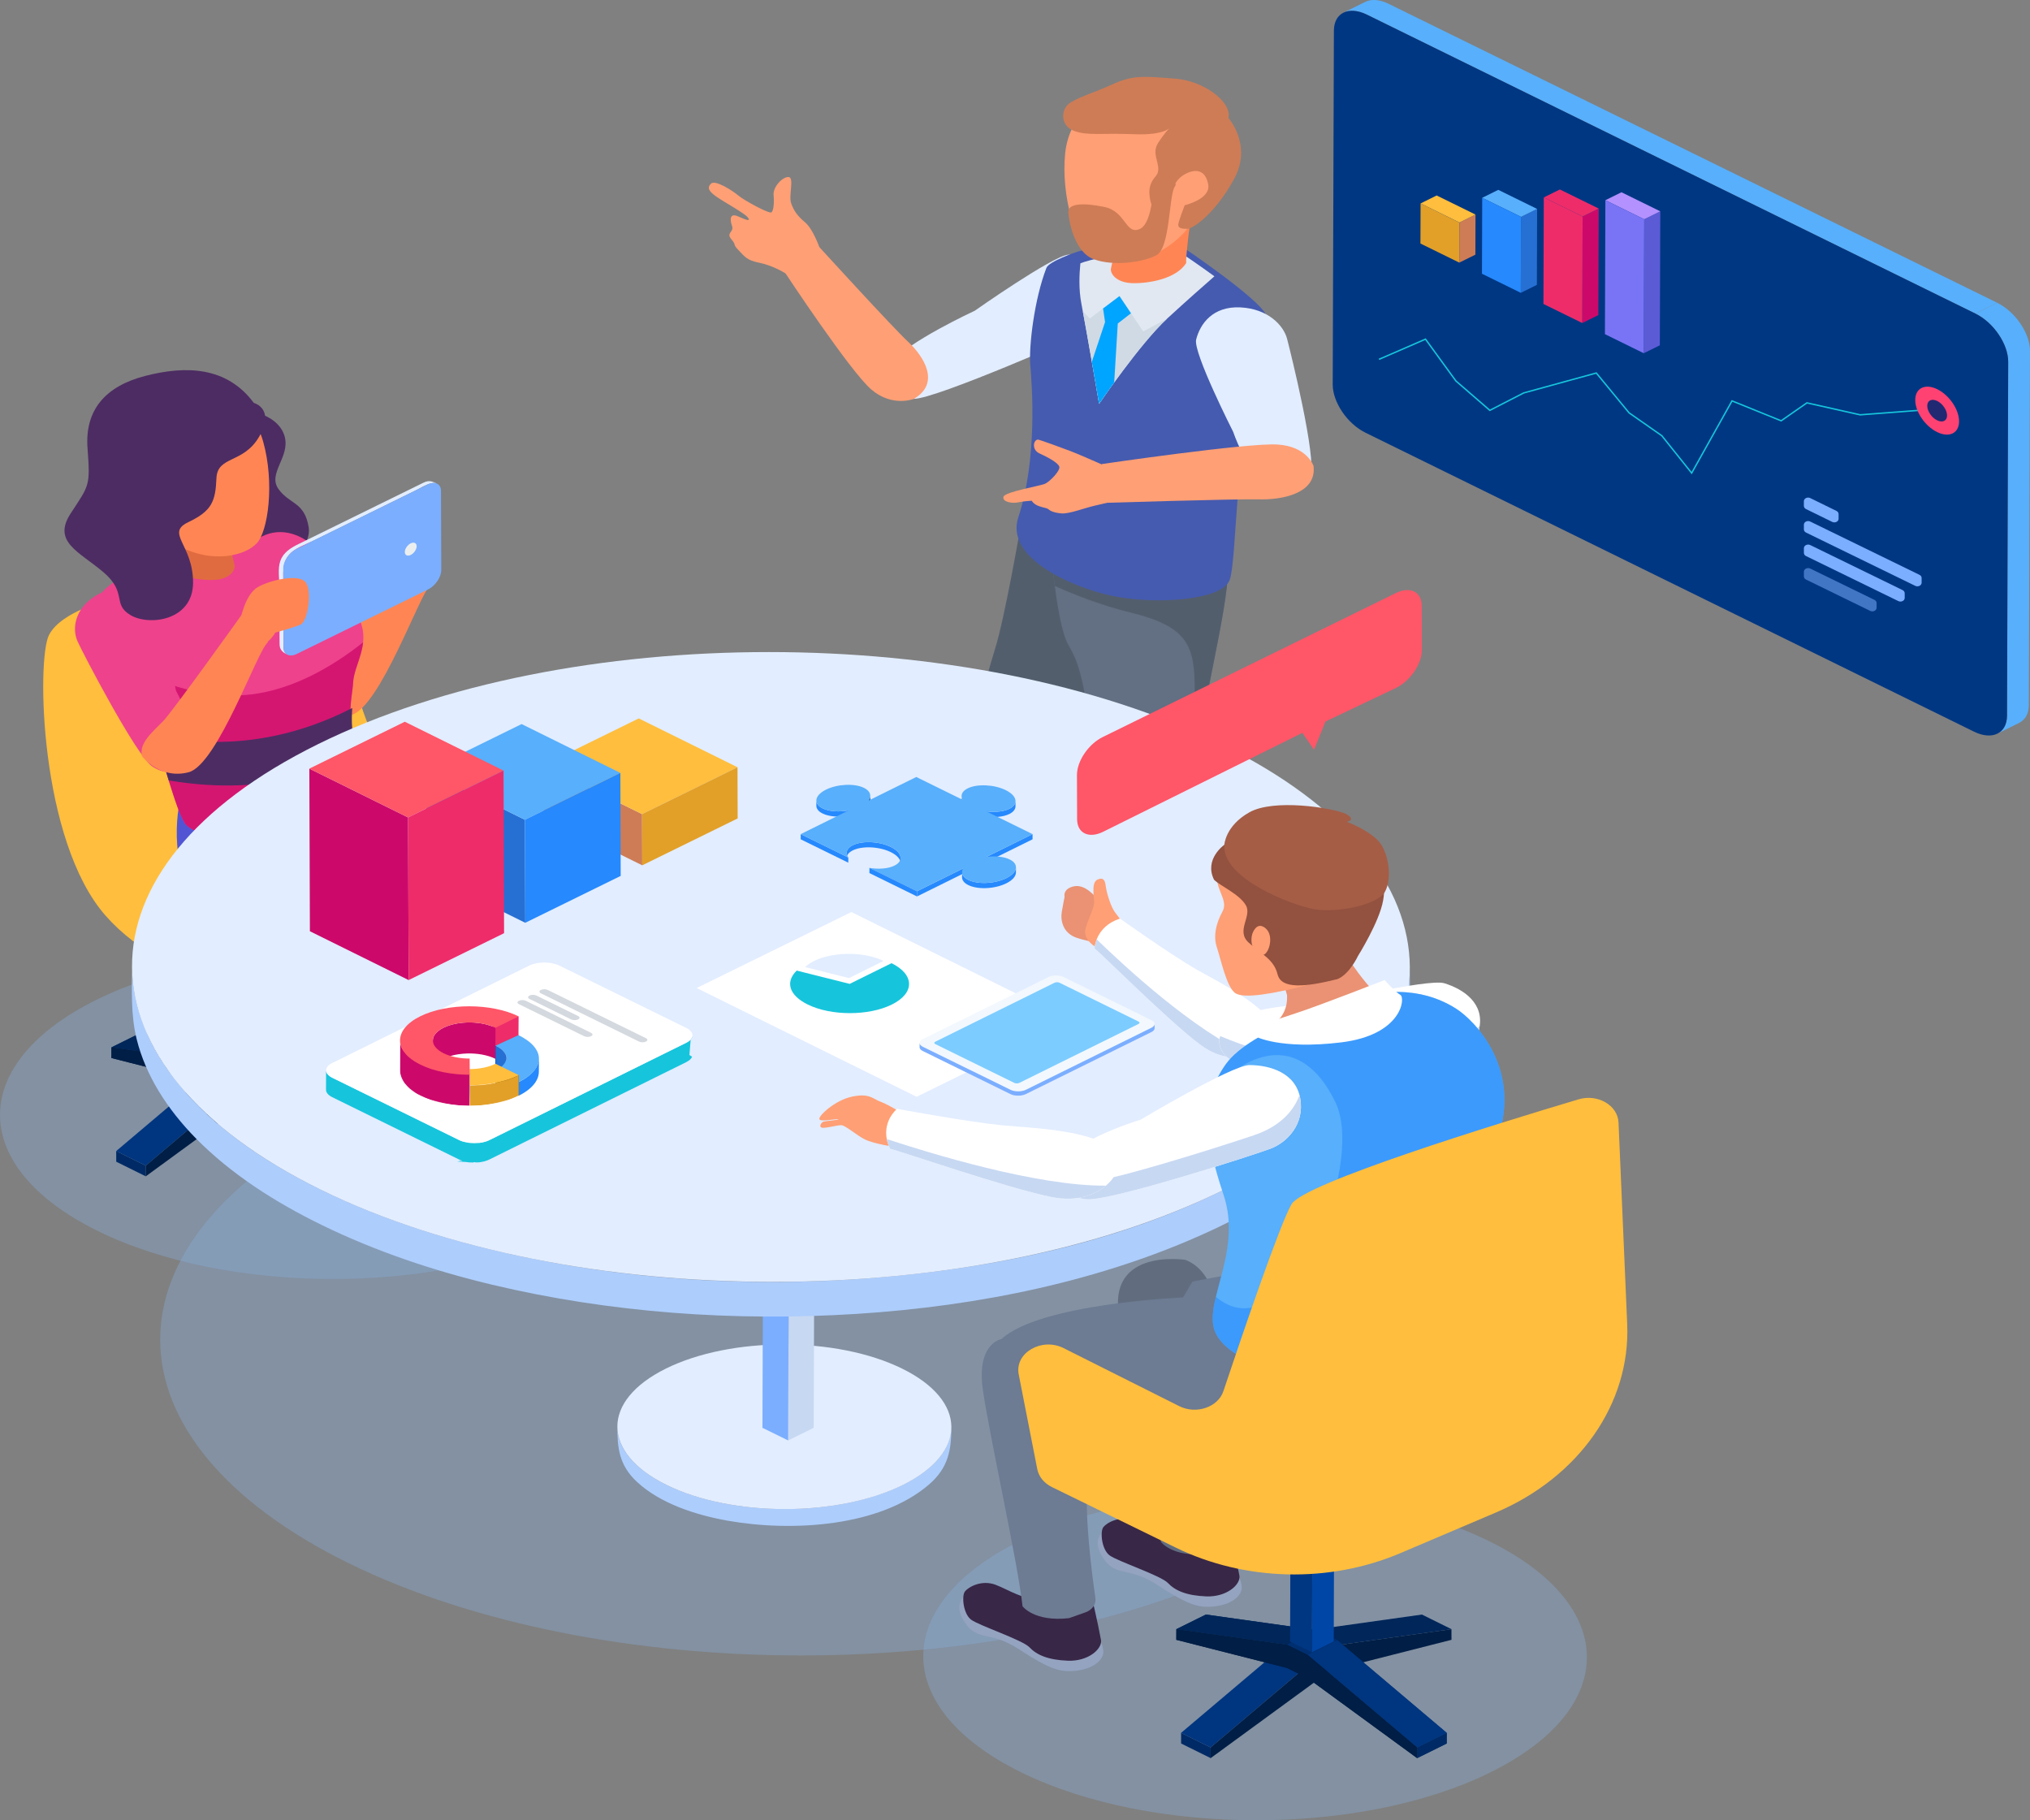 <svg width="2851" height="2556" viewBox="0 0 2851 2556" fill="none" xmlns="http://www.w3.org/2000/svg">
<rect x="0" y="0" width="2851" height="2556" fill="#808080" stroke="none"/>
<g opacity="0.37">
<path d="M1754.65 1569.76C2106.22 1742.44 2108.07 2022.4 1758.78 2195.08C1409.54 2367.74 841.376 2367.77 489.801 2195.09C138.265 2022.42 136.461 1742.45 485.706 1569.78C835 1397.1 1403.11 1397.1 1754.65 1569.76Z" fill="#87AEDD"/>
</g>
<g opacity="0.37">
<path d="M2091.11 2163.97C2273.7 2253.65 2274.67 2399.05 2093.25 2488.74C1911.86 2578.42 1616.79 2578.43 1434.18 2488.74C1251.61 2399.07 1250.67 2253.65 1432.06 2163.97C1613.47 2074.29 1908.53 2074.29 2091.11 2163.97Z" fill="#87AEDD"/>
</g>
<g opacity="0.37">
<path d="M794.476 1403.91C977.073 1493.6 978.035 1639 796.622 1728.68C615.234 1818.36 320.154 1818.37 137.549 1728.68C-45.024 1639.01 -45.962 1493.6 135.427 1403.92C316.839 1314.23 611.895 1314.23 794.476 1403.91Z" fill="#87AEDD"/>
</g>
<path d="M1950.26 5.392C1949.76 5.148 1949.28 4.918 1948.79 4.695C1948.15 4.404 1947.52 4.127 1946.89 3.863C1946.27 3.599 1945.65 3.349 1945.03 3.112C1944.41 2.876 1943.78 2.652 1943.18 2.443C1942.55 2.233 1941.93 2.03 1941.32 1.848C1941.2 1.814 1941.08 1.787 1940.96 1.746C1940.91 1.733 1940.87 1.719 1940.83 1.706C1940.37 1.577 1939.92 1.442 1939.47 1.327C1938.82 1.158 1938.2 1.016 1937.56 0.88C1936.92 0.745 1936.3 0.63 1935.67 0.522C1934.99 0.407 1934.32 0.312 1933.65 0.238C1933.19 0.184 1932.74 0.157 1932.29 0.123C1932.23 0.116 1932.15 0.109 1932.09 0.102C1931.92 0.089 1931.76 0.069 1931.6 0.062C1930.87 0.021 1930.14 -0.006 1929.43 0.001C1928.62 0.001 1927.83 0.035 1927.04 0.096C1926.14 0.17 1925.25 0.278 1924.39 0.42C1924.36 0.427 1924.35 0.434 1924.32 0.434C1924.29 0.441 1924.27 0.447 1924.24 0.454C1923.19 0.644 1922.16 0.874 1921.17 1.171C1919.86 1.563 1918.61 2.057 1917.43 2.639L1886.83 17.762C1888.9 16.734 1891.19 16.004 1893.63 15.571C1893.67 15.564 1893.7 15.557 1893.73 15.551C1896.16 15.131 1898.77 15.016 1901.5 15.213C1901.57 15.219 1901.64 15.226 1901.71 15.233C1904.43 15.443 1907.28 15.963 1910.24 16.816C1910.28 16.829 1910.33 16.843 1910.38 16.856C1913.38 17.729 1916.5 18.939 1919.69 20.502L2774.41 440.317L2805.01 425.186L1950.26 5.392Z" fill="#58AFFB"/>
<path d="M2850.97 491.227C2850.94 490.598 2850.91 489.963 2850.86 489.327C2850.82 488.691 2850.76 488.055 2850.68 487.413C2850.61 486.777 2850.52 486.134 2850.43 485.485C2850.33 484.829 2850.22 484.173 2850.09 483.51C2850.09 483.49 2850.09 483.476 2850.09 483.456C2850.09 483.442 2850.08 483.429 2850.08 483.415C2849.96 482.786 2849.83 482.157 2849.7 481.528C2849.54 480.845 2849.39 480.162 2849.2 479.479C2849.03 478.796 2848.84 478.113 2848.64 477.423C2848.43 476.726 2848.23 476.036 2847.99 475.339C2847.82 474.805 2847.63 474.264 2847.44 473.723C2847.42 473.682 2847.41 473.635 2847.39 473.594C2847.35 473.486 2847.32 473.371 2847.28 473.263C2847.03 472.587 2846.78 471.91 2846.52 471.234C2846.25 470.564 2845.98 469.901 2845.7 469.232C2845.43 468.589 2845.14 467.954 2844.85 467.311C2844.55 466.675 2844.26 466.039 2843.95 465.404C2843.71 464.917 2843.46 464.43 2843.22 463.943C2843.2 463.909 2843.18 463.882 2843.17 463.855C2843.11 463.747 2843.06 463.632 2843 463.523C2842.67 462.888 2842.33 462.252 2841.98 461.623C2841.6 460.933 2841.21 460.243 2840.82 459.56C2840.35 458.775 2839.88 457.991 2839.39 457.213C2838.87 456.374 2838.3 455.549 2837.75 454.724C2837.65 454.582 2837.56 454.433 2837.46 454.284C2837.34 454.115 2837.24 453.939 2837.12 453.763C2836.03 452.187 2834.88 450.639 2833.7 449.123C2832.75 447.92 2831.78 446.743 2830.78 445.579C2830.11 444.808 2829.43 444.044 2828.73 443.293C2828.14 442.664 2827.55 442.035 2826.95 441.42C2826.36 440.818 2825.77 440.229 2825.17 439.648C2824.58 439.073 2823.98 438.511 2823.37 437.957C2823.25 437.848 2823.13 437.74 2823.01 437.632C2822.97 437.591 2822.92 437.558 2822.87 437.517C2822.41 437.098 2821.95 436.685 2821.48 436.279C2820.84 435.725 2820.19 435.177 2819.53 434.642C2818.86 434.095 2818.19 433.56 2817.5 433.039C2816.83 432.519 2816.15 432.011 2815.45 431.518C2815.11 431.267 2814.76 431.037 2814.41 430.794C2814.33 430.74 2814.25 430.686 2814.17 430.632C2813.91 430.456 2813.66 430.266 2813.39 430.09C2812.73 429.637 2812.05 429.204 2811.37 428.778C2810.7 428.359 2810.03 427.96 2809.36 427.561C2808.7 427.182 2808.05 426.817 2807.39 426.458C2806.74 426.107 2806.09 425.768 2805.44 425.437C2805.28 425.363 2805.13 425.288 2804.98 425.207L2774.38 440.337C2777.53 441.886 2780.6 443.712 2783.57 445.755C2783.64 445.809 2783.72 445.863 2783.8 445.917C2786.74 447.953 2789.57 450.206 2792.27 452.647C2792.31 452.688 2792.36 452.728 2792.41 452.762C2797.84 457.7 2802.74 463.368 2806.86 469.415C2806.95 469.557 2807.05 469.705 2807.15 469.854C2809.14 472.823 2810.97 475.867 2812.57 478.978C2812.58 479.012 2812.61 479.053 2812.62 479.087C2814.25 482.265 2815.65 485.485 2816.8 488.718C2816.81 488.759 2816.83 488.806 2816.84 488.846C2817.99 492.086 2818.88 495.333 2819.48 498.546C2819.48 498.559 2819.48 498.579 2819.48 498.579C2820.09 501.813 2820.4 505.012 2820.39 508.123L2818.74 1004.96C2818.73 1008.01 2818.4 1010.82 2817.8 1013.41C2817.78 1013.49 2817.76 1013.57 2817.74 1013.65C2817.14 1016.2 2816.26 1018.5 2815.14 1020.57C2815.11 1020.61 2815.1 1020.65 2815.07 1020.7C2814.12 1022.43 2812.89 1023.88 2811.61 1025.26C2811.18 1025.71 2810.78 1026.19 2810.33 1026.61C2808.8 1027.99 2807.15 1029.22 2805.28 1030.15L2835.88 1015.02C2837.75 1014.09 2839.4 1012.87 2840.92 1011.48C2841.38 1011.07 2841.77 1010.59 2842.2 1010.14C2842.75 1009.55 2843.37 1009.04 2843.86 1008.39C2844.49 1007.55 2845.07 1006.65 2845.6 1005.7C2845.63 1005.66 2845.64 1005.61 2845.66 1005.57C2845.69 1005.53 2845.7 1005.49 2845.73 1005.45C2846.08 1004.81 2846.41 1004.15 2846.71 1003.46C2847.01 1002.8 2847.27 1002.1 2847.53 1001.39C2847.75 1000.74 2847.95 1000.07 2848.14 999.383C2848.21 999.099 2848.27 998.808 2848.34 998.517C2848.36 998.436 2848.38 998.355 2848.4 998.273C2848.46 997.996 2848.54 997.732 2848.6 997.455C2848.73 996.839 2848.83 996.217 2848.92 995.575C2849.01 994.959 2849.09 994.323 2849.16 993.681C2849.21 993.072 2849.26 992.457 2849.29 991.828C2849.32 991.205 2849.34 990.569 2849.35 989.927C2849.35 989.886 2849.35 989.853 2849.35 989.812L2851 492.986C2850.99 492.411 2850.98 491.823 2850.97 491.227Z" fill="#58AFFB"/>
<path d="M2774.39 440.345C2799.89 452.871 2820.47 483.199 2820.39 508.13L2818.74 1004.96C2818.66 1029.89 2797.94 1039.94 2772.43 1027.41L1917.71 607.597C1892.2 595.071 1871.62 564.742 1871.71 539.811L1873.36 42.985C1873.45 18.054 1894.16 8.01 1919.67 20.537L2774.39 440.345Z" fill="#003783"/>
<path d="M1936.69 504.585L2002.01 476.245L2044.73 534.954L2092.38 576.192L2140.02 551.728L2241.9 523.773L2287.91 579.689L2333.92 611.837L2375.82 664.255L2432.5 562.908L2501.51 590.869L2537.66 565.708L2612.42 582.482L2723.34 574.095" stroke="#16C5DC" stroke-width="1.989" stroke-miterlimit="10"/>
<path d="M2720.75 546.543C2703.76 538.197 2689.89 544.92 2689.84 561.525C2689.78 578.136 2703.55 598.353 2720.54 606.699C2737.53 615.046 2751.32 608.356 2751.37 591.751C2751.44 575.147 2737.74 554.889 2720.75 546.543Z" fill="#FF4272"/>
<path d="M2720.67 563.033C2712.99 559.259 2706.72 562.296 2706.69 569.804C2706.67 577.312 2712.89 586.456 2720.57 590.23C2728.25 594.004 2734.49 590.981 2734.51 583.473C2734.54 575.959 2728.35 566.801 2720.67 563.033Z" fill="#212973"/>
<path d="M2582.19 721.827V728.455C2582.19 732.364 2577.22 734.806 2573.24 732.858L2536.41 714.813C2534.56 713.906 2533.42 712.229 2533.42 710.416V703.788C2533.42 699.878 2538.39 697.437 2542.36 699.385L2579.19 717.43C2581.05 718.33 2582.19 720.007 2582.19 721.827Z" fill="#7BAEFF"/>
<path d="M2698.8 811.589V818.231C2698.8 822.134 2693.83 824.575 2689.86 822.641L2536.43 747.814C2534.58 746.908 2533.44 745.231 2533.44 743.411V736.769C2533.44 732.867 2538.39 730.418 2542.37 732.359L2695.8 807.186C2697.65 808.092 2698.8 809.77 2698.8 811.589Z" fill="#7BAEFF"/>
<g opacity="0.53">
<path d="M2635.56 846.759V853.4C2635.56 857.303 2630.6 859.745 2626.62 857.804L2536.45 813.826C2534.6 812.92 2533.45 811.242 2533.44 809.423V802.781C2533.44 798.878 2538.4 796.43 2542.38 798.371L2632.55 842.349C2634.41 843.255 2635.56 844.939 2635.56 846.759Z" fill="#7BAEFF"/>
</g>
<path d="M2675.02 832.993V839.635C2675.02 843.537 2670.06 845.986 2666.08 844.044L2536.45 780.824C2534.6 779.918 2533.45 778.241 2533.45 776.421V769.779C2533.45 765.877 2538.41 763.435 2542.39 765.369L2672.02 828.589C2673.87 829.489 2675.02 831.173 2675.02 832.993Z" fill="#7BAEFF"/>
<path d="M2049.67 312.462L2072.25 301.295L2072.07 357.603L2049.49 368.763L2049.67 312.462Z" fill="#CE7C56"/>
<path d="M1995.11 285.658L2017.69 274.491L2072.25 301.296L2049.67 312.463L1995.11 285.658Z" fill="#FFBE3D"/>
<path d="M2049.67 312.465L2049.49 368.766L1994.92 341.961L1995.11 285.66L2049.67 312.465Z" fill="#E2A029"/>
<path d="M2136.19 304.528L2158.77 293.368L2158.42 400.018L2135.85 411.178L2136.19 304.528Z" fill="#2670D4"/>
<path d="M2081.67 277.744L2104.24 266.584L2158.77 293.368L2136.2 304.528L2081.67 277.744Z" fill="#58AFFB"/>
<path d="M2136.2 304.53L2135.85 411.18L2081.31 384.396L2081.67 277.746L2136.2 304.53Z" fill="#2689FD"/>
<path d="M2222.69 303.993L2245.27 292.833L2244.77 442.432L2222.19 453.592L2222.69 303.993Z" fill="#CC096A"/>
<path d="M2168.16 277.21L2190.74 266.05L2245.27 292.834L2222.69 303.994L2168.16 277.21Z" fill="#EE2C6A"/>
<path d="M2222.69 303.996L2222.19 453.595L2167.67 426.811L2168.16 277.212L2222.69 303.996Z" fill="#EE2C6A"/>
<path d="M2309.18 307.903L2331.76 296.736L2331.13 484.848L2308.55 496.008L2309.18 307.903Z" fill="#5B5BD6"/>
<path d="M2254.65 281.119L2277.23 269.952L2331.76 296.736L2309.18 307.903L2254.65 281.119Z" fill="#B391FF"/>
<path d="M2309.18 307.906L2308.55 496.011L2254.02 469.227L2254.65 281.122L2309.18 307.906Z" fill="#7974F5"/>
<path d="M1454.42 1349.54C1454.42 1349.54 1462.76 1373.34 1439.94 1386.69C1417.11 1400.05 1405.92 1402.95 1387.38 1409.01C1368.83 1415.08 1351.71 1435.72 1360.28 1450.28C1368.84 1464.84 1408.78 1467.27 1434.46 1461.2C1460.14 1455.14 1464.42 1435.72 1488.68 1428.43C1512.92 1421.15 1521.49 1412.65 1528.62 1406.59C1535.75 1400.52 1516.37 1345.21 1516.37 1345.21L1445.88 1351.97" fill="#382747"/>
<path d="M1432.03 746.586C1432.03 746.586 1410.94 867.656 1397.77 910.253C1384.59 952.851 1339.79 1109.8 1347.7 1143.42C1355.6 1177.05 1408.31 1260.01 1421.49 1300.37C1434.67 1340.73 1445.21 1374.36 1455.75 1378.84C1466.29 1383.33 1500.55 1378.84 1521.64 1351.94C1542.72 1325.03 1524.28 1340.73 1524.28 1340.73C1524.28 1340.73 1516.37 1273.46 1508.46 1251.05C1500.56 1228.63 1466.29 1154.64 1468.93 1129.98C1471.57 1105.32 1526.92 979.764 1566.44 921.468C1605.97 863.172 1629.7 802.637 1629.7 802.637L1432.03 746.586Z" fill="#535E6D"/>
<path d="M1573.01 1412.32C1573.01 1412.32 1574.44 1430.53 1551.61 1443.87C1528.79 1457.22 1524.5 1465.72 1505.96 1471.79C1487.41 1477.85 1470.29 1498.49 1478.86 1513.05C1487.42 1527.61 1527.36 1530.04 1553.04 1523.98C1578.72 1517.91 1583 1498.49 1607.26 1491.21C1631.51 1483.92 1640.07 1475.43 1647.2 1469.36C1654.33 1463.29 1651.48 1439.02 1651.48 1439.02L1564.45 1414.74" fill="#382747"/>
<path d="M1476.83 780.214C1476.83 780.214 1484.73 878.862 1500.54 905.768C1516.36 932.674 1518.99 952.85 1526.9 990.963C1534.81 1029.08 1561.16 1286.92 1558.53 1334C1555.89 1381.08 1555.89 1434.89 1558.53 1441.61C1561.17 1448.34 1611.24 1466.27 1653.41 1441.61C1653.41 1441.61 1661.31 1385.56 1666.58 1320.54C1671.85 1255.52 1669.21 1170.33 1677.12 1087.37C1685.03 1004.42 1724.56 856.441 1724.56 800.39C1724.56 800.39 1598.06 834.026 1476.83 780.214Z" fill="#636F82"/>
<path d="M1476.83 780.214C1476.83 780.214 1478.35 799.2 1481.39 822.778C1510.16 835.676 1547.52 850.326 1586.53 859.809C1669.55 879.985 1677.94 906.891 1677.94 970.787C1677.94 1034.68 1646.56 1098.59 1650.52 1162.48C1653.48 1210.29 1656.5 1361.63 1644.59 1446.08C1647.55 1444.77 1650.5 1443.32 1653.4 1441.62C1653.4 1441.62 1661.3 1385.57 1666.58 1320.55C1671.85 1255.53 1669.21 1170.33 1677.12 1087.38C1685.03 1004.42 1724.56 856.447 1724.56 800.397C1724.56 800.397 1598.06 834.026 1476.83 780.214Z" fill="#535E6D"/>
<path d="M1369.01 436.329C1369.01 436.329 1478.23 359.405 1500.43 357.62C1527.08 355.854 1560.32 363.552 1569 395.693C1577.68 427.827 1557.55 452.284 1537.51 461.632C1517.48 470.979 1314.63 560.178 1283.56 560.043C1252.49 559.901 1232.66 537.155 1252.81 508.93C1272.96 480.699 1369.01 436.329 1369.01 436.329Z" fill="#E2EDFF"/>
<path d="M1568.35 342.299C1568.35 342.299 1568.58 343.49 1568.14 345.356C1566.51 352.249 1561.41 369.855 1560.23 377.247C1559.09 384.336 1567.87 397.058 1590.47 397.613C1613.08 398.167 1651.87 391.742 1665.94 369.381C1665.14 365.269 1669.21 322.942 1673.61 301.94L1568.35 342.299Z" fill="#E16B40"/>
<path d="M1660.89 346.873C1660.89 346.873 1768.42 419.291 1778.13 442.288C1787.85 465.285 1786.58 528.106 1761.18 568.951C1735.79 609.797 1737.2 784.104 1727.19 813.844C1717.17 843.584 1621.23 849.083 1562.77 836.895C1504.31 824.707 1411.44 783.069 1430.1 726.606C1457.67 643.23 1449.19 539.117 1446.98 512.583C1444.76 486.049 1452.67 419.975 1469.63 376.166C1473.21 366.92 1511.52 354.015 1511.52 354.015C1511.52 354.015 1551.24 338.296 1660.89 346.873Z" fill="#455BAF"/>
<path d="M1664.53 359.14C1571.05 351.828 1528.02 365.511 1517.34 369.718C1515.71 385.721 1514.93 406.864 1518.7 426.201C1526.01 463.787 1543.61 567.042 1543.61 567.042C1543.61 567.042 1601.29 482.212 1639.26 447.297C1665.99 422.725 1692.3 399.573 1705.58 387.98C1683.17 371.706 1664.53 359.14 1664.53 359.14Z" fill="#E1E8F2"/>
<path d="M1568.35 342.299C1568.35 342.299 1568.58 343.49 1568.14 345.356C1566.51 352.249 1561.41 369.855 1560.23 377.247C1559.09 384.336 1567.87 397.058 1590.47 397.613C1613.08 398.167 1651.87 391.742 1665.94 369.381C1665.14 365.269 1669.21 322.942 1673.61 301.94L1568.35 342.299Z" fill="#FF8654"/>
<path d="M1495.93 215.546C1501.95 155.911 1552.57 118.055 1615.67 125.096C1615.67 125.096 1683.18 125.123 1718.74 172.549C1754.29 219.976 1715.59 265.672 1690.77 294.526C1680.26 306.396 1672.35 315.54 1667.36 321.364C1665.56 323.549 1663.81 325.774 1661.9 327.783C1661.56 328.188 1661.37 328.412 1661.37 328.412L1661.29 328.364C1644.12 346.207 1623.31 357.252 1607.62 362.717C1581.53 371.807 1549.27 370.61 1530.29 356.488C1511.3 342.372 1489.92 275.182 1495.93 215.546Z" fill="#FF9F75"/>
<path d="M1530.57 447.204L1572.23 415.807L1605.57 465.439L1639.18 447.379C1601.21 482.341 1543.61 567.043 1543.61 567.043C1543.61 567.043 1528.93 480.907 1520.81 437.349L1530.57 447.204Z" fill="#CFDAE4"/>
<path d="M1533.43 508.016L1551.99 452.263L1549.19 433.162L1572.23 415.8L1588.4 439.879L1569.85 454.292L1564.81 537.066C1552.16 554.482 1543.61 567.042 1543.61 567.042C1543.61 567.042 1538.95 539.69 1533.43 508.016Z" fill="#00A5FF"/>
<path d="M1725.33 165.794C1725.33 165.794 1758.9 203.515 1733.54 250.658C1708.18 297.801 1676.25 321.406 1667.35 321.358C1658.45 321.311 1653.73 320.006 1654.94 314.121C1656.15 308.244 1663.84 288.169 1663.84 288.169C1663.84 288.169 1700.49 279.681 1696.88 259.139C1693.26 238.598 1679.44 236.542 1665.06 244.104C1650.69 251.666 1650.13 261.277 1642.67 269.867C1635.2 278.456 1636.3 297.408 1629.38 296.38C1622.46 295.352 1617.09 290.306 1615.45 280.973C1613.81 271.639 1611.83 260.431 1623.04 247.553C1634.23 234.675 1615.58 217.955 1626.12 201.344C1636.66 184.725 1644.45 178.009 1644.45 178.009C1644.45 178.009 1637.65 190.332 1592.43 188.452C1547.22 186.579 1527.8 190.961 1508.6 183.86C1489.4 176.758 1490.17 155.662 1499.83 146.795C1509.49 137.927 1535.17 130.839 1564.25 117.589C1593.33 104.339 1611.88 107.701 1650.5 110.42C1689.14 113.132 1730.17 142.27 1725.33 165.794Z" fill="#CE7C56"/>
<path d="M1620.19 252.304C1620.19 252.304 1620.3 313.502 1600.43 321.699C1580.55 329.897 1581.41 296.917 1550.98 290.593C1520.56 284.269 1499.51 285.818 1500.35 298.175C1501.2 310.539 1508.8 353.773 1535.91 363.925C1563.01 374.077 1604.71 368.761 1624.2 358.345C1643.68 347.929 1641.43 274.536 1649.89 262.125C1658.37 249.707 1620.19 252.304 1620.19 252.304Z" fill="#CE7C56"/>
<path d="M1283.57 560.045C1283.57 560.045 1253.48 572.267 1223.82 547.045C1194.18 521.823 1103.26 383.932 1103.26 383.932C1103.26 383.932 1107.21 351.98 1150.7 346.941C1150.7 346.941 1253.48 459.604 1275.22 479.78C1296.96 499.963 1321.57 537.731 1283.57 560.045Z" fill="#FF9F75"/>
<path d="M1731.9 606.349C1731.9 606.349 1675.69 495.608 1679.88 476.974C1685.35 454.721 1703.35 429.723 1742.04 431.637C1780.73 433.544 1802.69 456.831 1807.64 475.81C1812.58 494.789 1849.38 642.785 1840.52 668.122C1831.67 693.459 1800.44 703.286 1774.23 678.93C1748.01 654.561 1731.9 606.349 1731.9 606.349Z" fill="#E2EDFF"/>
<path d="M1844.74 654.217C1844.74 654.217 1835.98 626.844 1794.17 624.199C1752.36 621.555 1547.91 651.545 1547.91 651.545C1547.91 651.545 1522.04 674.947 1545.94 706.263C1545.94 706.263 1735.66 700.379 1767.82 701.217C1799.98 702.07 1849.68 693.27 1844.74 654.217Z" fill="#FF9F75"/>
<path d="M1503.17 633.329C1492.89 629.582 1463.51 618.476 1457.64 617.225C1451.03 617.847 1448.83 631.665 1459.84 636.663C1470.86 641.662 1486.28 649.819 1487.74 655.446C1489.21 661.067 1474.52 676.082 1467.91 679.207C1461.31 682.332 1411.55 690.462 1409.34 697.489C1407.14 704.517 1420.91 707.337 1429.72 705.464C1438.54 703.59 1449 703.123 1449 703.123C1449 703.123 1451.2 707.811 1458.92 710.624C1466.63 713.438 1469.93 712.971 1472.69 715.311C1475.44 717.652 1480.4 719.999 1490.86 720.932C1501.32 721.872 1522.8 713.431 1537.13 710.151C1551.45 706.87 1565.78 703.306 1565.78 703.306L1552.96 658.578C1552.13 655.669 1549.88 653.214 1546.75 651.841C1536.1 647.154 1511.17 636.251 1503.17 633.329Z" fill="#FF9F75"/>
<path d="M1150.69 346.942C1150.69 346.942 1141.8 321.72 1130.93 312.468C1120.06 303.222 1115.12 296.492 1111.17 285.562C1107.21 274.632 1116.11 248.571 1107.21 248.571C1098.32 248.571 1085.47 262.863 1086.46 273.793C1087.44 284.723 1086.46 295.653 1083.49 298.176C1080.52 300.699 1044.95 281.362 1037.04 274.632C1029.14 267.909 1004.47 251.967 998.548 257.851C992.617 263.735 995.582 268.781 1006.45 276.35C1017.32 283.918 1044.95 299.015 1049.89 304.899C1054.84 310.784 1049.89 309.945 1037.04 304.061C1024.2 298.176 1025.18 309.106 1028.15 317.513C1031.11 325.921 1019.25 326.759 1027.16 336.012C1035.07 345.258 1028.15 341.897 1037.04 351.143C1045.94 360.388 1048.91 365.434 1065.7 368.796C1082.5 372.157 1101.28 381.41 1110.18 388.972C1119.08 396.54 1151.69 384.772 1151.69 384.772L1150.69 346.942Z" fill="#FF9F75"/>
<path d="M357.752 578.849C357.752 578.849 393.171 585.545 400.064 614.006C406.949 642.468 375.466 665.065 391.207 686.831C406.949 708.596 427.612 704.41 433.52 740.406C439.427 776.402 370.552 837.505 320.369 776.402C270.186 715.286 357.752 578.849 357.752 578.849Z" fill="#4D2C63"/>
<path d="M152.733 842.724C152.733 842.724 86.522 857.746 68.873 891.538C51.215 925.329 55.627 1180.67 148.321 1285.81C241.015 1390.95 413.149 1405.96 452.877 1390.95C492.605 1375.93 722.118 1278.3 739.776 1229.49C757.433 1180.67 669.152 1143.12 620.599 1124.34C572.046 1105.57 541.151 1079.28 514.668 1011.69C488.185 944.105 474.948 827.702 444.044 808.926C413.149 790.157 338.113 760.12 152.733 842.724Z" fill="#FFBE3D"/>
<path d="M475.463 889.624C475.463 889.624 452.86 777.902 438.311 765.071C420.574 749.941 391.324 738.138 362.019 756.542C332.722 774.953 329.486 802.873 337.055 819.965C344.623 837.064 418.976 979.162 441.245 995.232C463.506 1011.3 494.012 1005.4 499.943 974.772C505.874 944.153 475.463 889.624 475.463 889.624Z" fill="#EE428C"/>
<path d="M427.668 981.445C427.668 981.445 452.64 1014.64 493.227 1004.02C533.814 993.397 590.007 832.719 604.048 822.1C604.048 822.1 610.289 783.587 568.144 782.262C568.144 782.262 471.363 917.711 457.315 932.321C443.283 946.917 422.985 962.852 427.668 981.445Z" fill="#FF8654"/>
<path d="M542.913 1470.7L501.428 1450.19L346.037 1472.01L387.522 1492.52L542.913 1470.7Z" fill="#00265A"/>
<path d="M387.52 1492.52L346.035 1472.01L316.801 1486.37L358.286 1506.88L387.52 1492.52Z" fill="#002F71"/>
<path d="M204.686 1636.83L163.201 1616.32L163.256 1631.27L204.742 1651.78L204.686 1636.83Z" fill="#002A65"/>
<path d="M358.288 1506.89L316.803 1486.37L163.201 1616.31L204.686 1636.82L358.288 1506.89Z" fill="#00357F"/>
<path d="M358.286 1506.89L204.684 1636.83L204.74 1651.78L358.397 1539.51L387.631 1525.15L542.958 1485.65L542.91 1470.7L387.52 1492.52L358.286 1506.89Z" fill="#001E46"/>
<path d="M156.547 1470.7L198.032 1450.19L353.423 1472.01L311.938 1492.52L156.547 1470.7Z" fill="#00265A"/>
<path d="M311.937 1492.52L353.422 1472.01L382.664 1486.37L341.179 1506.88L311.937 1492.52Z" fill="#002F71"/>
<path d="M494.774 1636.83L536.259 1616.32L536.212 1631.27L494.727 1651.78L494.774 1636.83Z" fill="#002A65"/>
<path d="M341.18 1506.89L382.665 1486.37L536.259 1616.31L494.774 1636.82L341.18 1506.89Z" fill="#00357F"/>
<path d="M341.181 1506.89L494.775 1636.83L494.727 1651.78L341.069 1539.51L311.828 1525.15L156.5 1485.65L156.548 1470.7L311.939 1492.52L341.181 1506.89Z" fill="#001E46"/>
<path d="M156.547 1470.7L198.032 1450.19L353.423 1472.01L311.938 1492.52L156.547 1470.7Z" fill="#00265A"/>
<path d="M311.937 1492.52L353.422 1472.01L382.664 1486.37L341.179 1506.88L311.937 1492.52Z" fill="#002F71"/>
<path d="M494.774 1636.83L536.259 1616.32L536.212 1631.27L494.727 1651.78L494.774 1636.83Z" fill="#002A65"/>
<path d="M341.18 1506.89L382.665 1486.37L536.259 1616.31L494.774 1636.82L341.18 1506.89Z" fill="#00357F"/>
<path d="M341.181 1506.89L494.775 1636.83L494.727 1651.78L341.069 1539.51L311.828 1525.15L156.5 1485.65L156.548 1470.7L311.939 1492.52L341.181 1506.89Z" fill="#001E46"/>
<path d="M378.081 1339.42L377.588 1487.99L347.034 1503.09L347.527 1354.52L378.081 1339.42Z" fill="#0046A6"/>
<path d="M347.526 1354.52L347.033 1503.09L316.281 1487.99L316.774 1339.42L347.526 1354.52Z" fill="#003783"/>
<path d="M378.08 1339.41L347.526 1354.52L316.774 1339.41L347.327 1324.31L378.08 1339.41Z" fill="#4DA5DC"/>
<path d="M798.547 1648.32C798.547 1648.32 837.576 1684.87 870.371 1697.15C902.841 1723.1 932.361 1742.07 928.425 1762.16C920.554 1782.25 847.093 1766.63 816.913 1752.12C786.741 1737.61 761.817 1711.94 761.817 1711.94L766.817 1723.99C768.081 1727.03 764.488 1729.85 760.99 1728.59C756.712 1727.04 751.815 1724.58 748.698 1720.87C742.139 1713.06 735.58 1687.39 742.139 1675.11C748.698 1662.84 798.547 1648.32 798.547 1648.32Z" fill="#382747"/>
<path d="M536.167 1360.87C536.167 1360.87 536.167 1418.74 587.177 1467.56C638.187 1516.38 708.333 1603.18 731.715 1659.23C755.749 1695.47 776.842 1708.24 812.976 1682.92C827.406 1677.34 799.858 1626 757.22 1556.16C715.536 1487.89 646.694 1340.98 627.565 1324.7C608.436 1308.44 542.543 1288.54 536.167 1360.87Z" fill="#FF8654"/>
<path d="M805.43 1645.26C805.43 1645.26 818.223 1670.37 853.642 1692.97C889.061 1715.57 844.459 1738.72 819.534 1732.03C794.61 1725.33 750.008 1697.43 746.065 1685.16C742.137 1672.87 750.66 1614.28 805.43 1645.26Z" fill="#FF8654"/>
<path d="M893.005 1561.27C893.005 1561.27 932.034 1597.83 964.829 1610.1C997.299 1636.05 1026.82 1655.03 1022.88 1675.11C1015.01 1695.2 941.543 1679.58 911.371 1665.07C881.199 1650.56 856.274 1624.89 856.274 1624.89L861.275 1636.94C862.539 1639.98 858.946 1642.8 855.448 1641.54C851.17 1639.99 846.273 1637.53 843.156 1633.82C836.597 1626.01 830.038 1600.34 836.597 1588.07C843.148 1575.78 893.005 1561.27 893.005 1561.27Z" fill="#382747"/>
<path d="M630.625 1273.83C630.625 1273.83 630.625 1331.69 681.635 1380.51C732.645 1429.33 802.791 1516.13 826.173 1572.19C850.207 1608.43 871.3 1621.19 907.434 1595.87C921.864 1590.29 894.316 1538.96 851.678 1469.11C809.994 1400.84 741.151 1253.93 722.023 1237.66C702.894 1221.38 637.001 1201.5 630.625 1273.83Z" fill="#FF8654"/>
<path d="M899.891 1558.21C899.891 1558.21 912.683 1583.32 948.102 1605.92C983.521 1628.51 938.919 1651.67 913.995 1644.98C889.07 1638.28 844.461 1610.38 840.525 1598.1C836.59 1585.83 845.12 1527.23 899.891 1558.21Z" fill="#FF8654"/>
<path d="M253.458 1120.43C253.458 1120.43 229.845 1214.18 282.978 1274.44C336.11 1334.71 495.508 1371.54 503.379 1381.59C511.25 1391.63 528.963 1408.37 548.64 1408.37C568.318 1408.37 721.808 1346.43 741.486 1281.14C735.586 1235.94 717.873 1222.55 696.224 1207.48C674.575 1192.41 534.862 1137.16 526.992 1127.12C519.121 1117.07 515.185 1096.98 515.185 1096.98L253.458 1120.43Z" fill="#5155D4"/>
<path d="M234.327 778.866C234.327 778.866 156.453 810.669 141.498 834.517C126.543 858.366 126.543 915.607 184.486 968.08C219.992 1011.01 240.552 1128.67 260.492 1157.29C285.408 1184.85 403.782 1191.21 467.322 1170.01C530.869 1148.81 530.424 1096.41 517.139 1078.57C479.748 1028.35 494.727 982.385 495.975 958.009C497.223 933.625 519.651 906.07 505.945 872.15C492.238 838.231 428.69 814.909 418.729 804.311C408.759 793.712 378.857 754.489 345.219 753.428C311.573 752.366 234.327 778.866 234.327 778.866Z" fill="#EE428C"/>
<path opacity="0.76" d="M517.148 1078.57C479.757 1028.35 494.736 982.381 495.984 958.004C496.843 941.176 507.783 922.833 509.977 901.934C467.013 936.104 403.592 974.596 334.138 976.449C253.966 978.58 183.422 940.027 142.692 911.714C150.555 929.956 163.768 949.313 184.487 968.076C219.994 1011 240.553 1128.67 260.493 1157.28C285.41 1184.84 403.783 1191.2 467.323 1170.01C530.871 1148.8 530.425 1096.41 517.148 1078.57Z" fill="#CC096A"/>
<path d="M503.249 1055.26C492.81 1032.83 493.701 1011.88 494.695 994.161C344.273 1071.71 220.946 1031.14 220.946 1031.14V1031.29C220.946 1041.83 225.915 1052.75 229.358 1063.59C229.429 1063.81 228.269 1064.02 228.34 1064.23C230.01 1069.49 231.027 1074.71 232.625 1079.87C232.705 1080.13 232.482 1080.38 232.562 1080.65C233.238 1082.83 233.754 1085 234.422 1087.16C235.257 1089.86 236.02 1092.59 236.839 1095.23C236.903 1095.43 236.927 1095.64 236.99 1095.84C383.151 1120.52 472.656 1075.01 503.249 1055.26Z" fill="#4D2C63"/>
<path d="M604.739 678.79C607.737 677.978 611.115 677.829 613.922 679.216C607.164 675.874 602.481 673.96 595.032 677.619C592.082 679.067 589.125 680.521 586.175 681.969C569.344 690.241 552.505 698.506 535.674 706.771C496.828 725.851 457.991 744.932 419.145 764.005C407.633 769.66 397.925 775.997 393.783 787.435C389.84 798.399 392.32 812.176 392.36 823.404C392.432 843.992 392.495 864.581 392.567 885.17C392.591 891.44 392.606 897.703 392.63 903.973C392.654 911.771 395.874 915.491 403.626 919.32C397.114 916.1 398.188 908.437 398.172 902.904C398.148 894.862 398.116 886.82 398.092 878.785C398.021 857.946 397.957 837.107 397.886 816.261C397.838 801.456 396.192 787.279 409.469 775.571C417.38 768.584 429.854 764.228 439.554 759.46C473.017 743.024 506.48 726.588 539.951 710.153C554.532 702.99 569.113 695.827 583.702 688.665C590.301 685.411 597.369 680.792 604.739 678.79Z" fill="#E2EDFF"/>
<path d="M600.638 680.34C610.942 675.28 619.314 679.284 619.346 689.356L619.719 800.334C619.751 810.405 611.435 822.661 601.131 827.72L416.896 918.211C406.593 923.271 398.221 919.212 398.189 909.141L397.823 798.163C397.792 788.092 406.108 775.89 416.403 770.831L600.638 680.34Z" fill="#7BAEFF"/>
<path d="M247.201 969.986C247.201 969.986 224.598 858.263 210.049 845.432C192.311 830.302 163.062 818.493 133.764 836.903C104.459 855.314 101.231 883.235 108.8 900.326C116.369 917.425 190.721 1059.52 212.99 1075.59C235.251 1091.66 265.757 1085.76 271.688 1055.13C277.611 1024.51 247.201 969.986 247.201 969.986Z" fill="#EE428C"/>
<path d="M199.405 1061.8C199.405 1061.8 224.377 1094.99 264.964 1084.37C305.551 1073.75 361.744 913.07 375.792 902.451C375.792 902.451 382.033 863.939 339.888 862.613C339.888 862.613 243.108 998.063 229.06 1012.67C215.011 1027.28 194.722 1043.21 199.405 1061.8Z" fill="#FF8654"/>
<path d="M338.075 868.191C338.075 868.191 344.634 834.711 361.688 824.667C378.741 814.623 418.096 805.695 428.591 816.855C439.085 828.015 432.526 872.662 422.032 877.119C411.537 881.583 386.612 888.279 386.612 888.279C386.612 888.279 377.43 905.02 365.623 905.02C353.817 905.02 338.075 868.191 338.075 868.191Z" fill="#FF8654"/>
<path d="M576.817 762.964C572.213 765.229 568.516 770.674 568.524 775.179C568.54 779.683 572.261 781.489 576.864 779.224C581.476 776.958 585.173 771.513 585.157 767.008C585.141 762.51 581.42 760.704 576.817 762.964Z" fill="#EAEEEE"/>
<path d="M321.362 759.405C321.362 759.405 321.139 760.589 321.576 762.442C323.198 769.3 328.263 786.805 329.447 794.157C330.584 801.205 321.855 813.853 299.379 814.414C276.895 814.969 238.336 808.577 224.335 786.338C225.13 782.246 221.083 740.156 216.703 719.27L321.362 759.405Z" fill="#E16B40"/>
<path d="M369.659 620.34C353.425 562.449 297.08 531.56 236.243 546.386C236.243 546.386 169.858 554.867 143.104 605.967C116.351 657.06 162.321 697.155 191.729 722.417C204.116 732.779 213.481 740.781 219.397 745.88C221.543 747.808 223.658 749.769 225.876 751.508C226.29 751.866 226.504 752.056 226.504 752.056L226.568 752.001C246.539 767.396 268.92 775.654 285.297 779.063C312.528 784.738 344.051 779.516 360.27 763.249C376.505 746.99 385.902 678.237 369.659 620.34Z" fill="#FF8654"/>
<path d="M356.437 565.734C356.437 565.734 386.609 573.546 364.308 612.606C342.007 651.667 305.276 639.391 303.964 671.755C302.652 704.119 297.405 717.511 264.61 733.142C231.814 748.766 271.169 764.39 271.169 817.965C271.169 871.54 209.513 879.352 183.269 863.722C157.033 848.098 179.334 832.473 145.226 803.45C111.119 774.434 73.076 761.042 99.313 720.859C125.549 680.683 126.861 682.915 122.925 629.34C118.99 575.771 147.85 542.285 204.266 527.776C260.666 513.282 318.394 514.398 356.437 565.734Z" fill="#4D2C63"/>
<path d="M1335.56 2009.92C1331.11 2051.98 1284.58 2080.55 1242.59 2095.94C1196.88 2112.7 1146.6 2119.47 1097 2118.92C1046.37 2118.36 994.675 2110.12 949.024 2091.02C909.185 2074.34 866.905 2044.09 867.04 2002.95C866.944 2032.9 869.409 2057.67 894.787 2081.05C927.455 2111.17 976.644 2127.39 1022.92 2135.51C1113.18 2151.36 1236.1 2143.7 1304.68 2084.58C1332.27 2060.8 1336.03 2035.72 1336.14 2004.08C1336.04 2006.04 1335.84 2007.99 1335.56 2009.92Z" fill="#ADCDFC"/>
<path d="M1266.85 1921.74C1358.74 1966.87 1359.33 2040.06 1268.04 2085.19C1176.75 2130.33 1028.11 2130.33 936.222 2085.19C844.332 2040.06 843.958 1966.87 935.245 1921.74C1026.53 1876.6 1174.96 1876.6 1266.85 1921.74Z" fill="#E2EDFF"/>
<path d="M1143.37 1830.51L1142.79 2004.93L1106.93 2022.66L1107.51 1848.24L1143.37 1830.51Z" fill="#C7D8F2"/>
<path d="M1107.51 1848.24L1106.93 2022.66L1070.82 2004.93L1071.4 1830.51L1107.51 1848.24Z" fill="#7BAEFF"/>
<path d="M1143.37 1830.51L1107.51 1848.24L1071.4 1830.51L1107.27 1812.77L1143.37 1830.51Z" fill="#4DA5DC"/>
<path d="M1980.01 1359.96C1979.56 1497.23 1853.65 1602.71 1723.77 1668.19C1573.93 1743.73 1398.72 1780.76 1226.53 1794.48C1052.4 1808.35 873.376 1797.2 704.43 1758.24C621.11 1739.02 539.634 1712.59 463.986 1677.05C396.368 1645.28 332.526 1605.7 281.596 1555.97C224.607 1500.31 185.173 1430.54 185.428 1355.65C185.308 1390.29 183.464 1425 191.923 1459.13C204.707 1510.72 235.308 1557.92 274.806 1598.16C323.9 1648.18 386.183 1688.11 452.378 1720.37C527.112 1756.8 608.262 1784.26 691.129 1803.99C856.983 1843.48 1031.41 1855.86 1202.96 1844.97C1374.2 1834.09 1546.98 1798.91 1698.63 1729C1828.74 1669.02 1961.18 1570.08 1977.88 1437.19C1981.08 1411.62 1979.93 1385.65 1980.01 1359.96Z" fill="#ADCDFC"/>
<path d="M1715.12 1045.12C2066.69 1217.8 2068.54 1497.76 1719.25 1670.44C1370.01 1843.11 801.845 1843.13 450.27 1670.45C98.735 1497.79 96.93 1217.81 446.176 1045.15C795.469 872.457 1363.58 872.457 1715.12 1045.12Z" fill="#E2EDFF"/>
<path d="M1567.97 1290.34C1567.97 1290.34 1555.18 1277.79 1543.37 1264.39C1531.57 1251 1519.76 1240.95 1505.98 1245.14C1492.2 1249.33 1495.16 1259.37 1495.16 1259.37C1495.16 1259.37 1493.19 1268.58 1491.23 1280.3C1489.26 1292.02 1492.21 1310.43 1512.88 1317.13C1533.54 1323.82 1552.23 1324.66 1552.23 1324.66L1567.97 1290.34Z" fill="#EA9273"/>
<path d="M1541.41 1331.36C1541.41 1331.36 1519.76 1320.48 1524.68 1303.74C1529.6 1287 1535.5 1276.96 1536.49 1269.42C1537.47 1261.89 1531.57 1239.29 1541.41 1235.1C1551.25 1230.91 1552.23 1238.45 1553.22 1245.98C1554.2 1253.52 1560.1 1273.61 1566.01 1281.14C1571.92 1288.68 1579.79 1299.56 1579.79 1299.56C1579.79 1299.56 1562.07 1329.68 1541.41 1331.36Z" fill="#FF9F75"/>
<path d="M1769.92 1477.22C1769.92 1477.22 1730.3 1499.89 1686.54 1467.59C1642.77 1435.29 1548.03 1340.24 1537.28 1331.75C1537.28 1331.75 1538.09 1301.14 1572.91 1289.86C1572.91 1289.86 1643.44 1339.97 1679.99 1361.12C1716.54 1382.28 1837.31 1438.92 1769.92 1477.22Z" fill="white"/>
<path d="M1540.26 1319.08C1537.46 1326.25 1537.28 1331.75 1537.28 1331.75C1548.03 1340.24 1642.77 1435.29 1686.54 1467.59C1714.74 1488.41 1741.15 1486.38 1756.42 1482.32C1677.3 1447.94 1578.86 1356.46 1540.26 1319.08Z" fill="#C7D8F2"/>
<path d="M1854.08 1409.85C1854.08 1409.85 2004.85 1373.94 2028.2 1380.61C2056.01 1389 2085.49 1409.46 2077.29 1445.19C2069.09 1480.92 2035.89 1497.91 2010.75 1499.7C1985.61 1501.48 1770.85 1505.97 1739.58 1493.98C1708.3 1481.98 1700.3 1451.45 1735.51 1430.67C1770.73 1409.88 1854.08 1409.85 1854.08 1409.85Z" fill="white"/>
<path d="M2077.3 1445.19C2077.69 1443.5 2077.91 1441.88 2078.13 1440.25C2064.15 1456.26 2038.98 1473.99 1995.57 1475.39C1915.24 1477.97 1796.36 1477.91 1770.92 1473.85C1753.83 1471.12 1728.5 1461.12 1713.68 1454.84C1708.84 1470.54 1719.24 1486.18 1739.58 1493.98C1770.86 1505.98 1985.61 1501.49 2010.75 1499.71C2035.9 1497.91 2069.1 1480.93 2077.3 1445.19Z" fill="#C7D8F2"/>
<path d="M1356.45 2239.89C1356.45 2239.89 1336.84 2251.35 1355.23 2278.45C1373.61 2305.56 1389.53 2288.88 1431.19 2315.98C1472.85 2343.08 1487.55 2348.29 1509.61 2346.21C1531.66 2344.12 1545.14 2334.74 1548.82 2324.32C1552.49 2313.9 1541.46 2296.18 1541.46 2296.18L1356.45 2239.89Z" fill="#94A3C0"/>
<path d="M1532.88 2240.93C1532.88 2240.93 1541.46 2276.37 1546.36 2303.47C1547.58 2315.98 1527.98 2333.01 1499.8 2331.96C1471.62 2330.92 1455.69 2323.62 1445.89 2313.2C1436.09 2302.77 1374.82 2282.62 1363.79 2274.28C1352.77 2265.94 1350.32 2240.92 1355.22 2234.67C1360.11 2228.41 1378.5 2217.99 1398.1 2225.29C1417.71 2232.59 1433.63 2246.13 1472.84 2248.22C1512.05 2250.31 1532.88 2240.93 1532.88 2240.93Z" fill="#382747"/>
<path d="M1550.85 2149.56C1550.85 2149.56 1531.25 2161.02 1549.63 2188.12C1568.01 2215.22 1583.94 2198.54 1625.6 2225.65C1667.26 2252.75 1681.96 2257.96 1704.01 2255.87C1726.07 2253.79 1739.54 2244.41 1743.22 2233.99C1746.9 2223.56 1735.87 2205.84 1735.87 2205.84L1550.85 2149.56Z" fill="#94A3C0"/>
<path d="M1727.3 2150.59C1727.3 2150.59 1735.88 2186.04 1740.77 2213.14C1742 2225.65 1722.39 2242.68 1694.22 2241.63C1666.03 2240.59 1650.11 2233.29 1640.3 2222.86C1630.5 2212.44 1569.24 2192.29 1558.21 2183.95C1547.18 2175.61 1544.73 2150.59 1549.63 2144.34C1554.53 2138.08 1572.91 2127.66 1592.51 2134.96C1612.12 2142.26 1628.04 2155.8 1667.26 2157.89C1706.47 2159.98 1727.3 2150.59 1727.3 2150.59Z" fill="#382747"/>
<path d="M1574.95 1862.2C1584.75 1928.91 1623.97 2104.03 1630.49 2165.18C1630.49 2165.18 1646.83 2187.42 1695.85 2181.86L1719.11 2173.62C1728.48 2170.3 1734.1 2162.11 1732.85 2153.54C1727.92 2119.81 1716.84 2034.89 1721.98 1984.5C1728.51 1920.57 1708.91 1881.66 1708.91 1881.66C1710.55 1860.81 1713.81 1788.54 1664.8 1769.08C1664.8 1769.08 1544.73 1750.32 1574.95 1862.2Z" fill="#616D7F"/>
<path d="M1674.61 1799.66L1661.54 1821.89C1661.54 1821.89 1460.59 1830.23 1406.68 1880.27C1406.68 1880.27 1370.74 1885.83 1380.54 1952.54C1390.34 2019.25 1429.54 2194.36 1436.08 2255.52C1436.08 2255.52 1452.42 2277.76 1501.43 2272.2L1524.7 2263.96C1534.07 2260.63 1539.69 2252.44 1538.43 2243.87C1533.5 2210.15 1522.42 2125.23 1527.57 2074.84C1534.11 2010.91 1514.5 1971.99 1514.5 1971.99C1514.5 1971.99 1602.72 1985.89 1697.47 2019.25C1792.23 2052.61 1873.91 2013.69 1909.85 1997.01C1945.8 1980.33 1958.87 1969.21 1958.87 1969.21C1958.87 1969.21 2004.61 1969.21 2047.09 1938.64C2089.56 1908.06 2096.1 1827.45 2050.35 1780.2C2004.61 1732.94 1674.61 1799.66 1674.61 1799.66Z" fill="#6D7B93"/>
<path d="M1777.2 1444.28C1777.2 1444.28 1809.67 1434.04 1807.53 1397.14C1797.68 1360.8 1785.77 1358.36 1785.77 1358.36C1785.77 1358.36 1831.2 1322.64 1885.98 1333.9C1885.98 1333.9 1919.83 1392.32 1958.1 1417.34C1958.1 1417.34 1927.51 1485.97 1777.2 1444.28Z" fill="#EA9273"/>
<path d="M1885.03 1408.14C1885.03 1408.14 1757.6 1444.28 1721.65 1494.31C1685.71 1544.35 1692.24 1599.94 1718.39 1677.77C1744.53 1755.6 1692.24 1825.09 1705.32 1866.78C1718.39 1908.48 1809.87 1947.39 1943.84 1927.93C2077.8 1908.48 2087.6 1864 2097.41 1838.99C2107.21 1813.97 2071.26 1694.45 2103.94 1597.16C2136.62 1499.87 2071.26 1433.16 2045.12 1416.48C2018.99 1399.8 1966.71 1377.57 1885.03 1408.14Z" fill="#58AFFB"/>
<path opacity="0.54" d="M2045.13 1416.47C2018.99 1399.8 1966.72 1377.56 1885.03 1408.14C1885.03 1408.14 1757.6 1444.27 1721.66 1494.3C1712.96 1506.43 1706.79 1518.89 1702.74 1531.9C1754.34 1474.85 1827.56 1449.79 1875.23 1547.12C1919.71 1637.94 1806.54 1904.91 1707.64 1820.98C1703.49 1838.49 1701.31 1853.96 1705.32 1866.78C1718.39 1908.48 1809.88 1947.39 1943.84 1927.93C2077.81 1908.47 2087.61 1864 2097.41 1838.98C2107.22 1813.96 2071.27 1694.43 2103.95 1597.15C2136.62 1499.86 2071.26 1433.15 2045.13 1416.47Z" fill="#2689FD"/>
<path d="M1763.31 1455.39C1763.31 1455.39 1797.62 1474.16 1883.39 1463.73C1969.16 1453.31 1974.06 1401.19 1966.71 1397.02C1959.36 1392.86 1944.65 1376.18 1944.65 1376.18C1944.65 1376.18 1853.99 1411.62 1822.13 1422.04C1790.27 1432.47 1773.12 1438.72 1773.12 1438.72L1763.31 1455.39Z" fill="white"/>
<path d="M2038.48 2287.67L1996.99 2267.15L1841.6 2288.98L1883.08 2309.49L2038.48 2287.67Z" fill="#00265A"/>
<path d="M1883.08 2309.48L1841.6 2288.98L1812.36 2303.33L1853.85 2323.85L1883.08 2309.48Z" fill="#002F71"/>
<path d="M1700.25 2453.79L1658.76 2433.28L1658.81 2448.23L1700.3 2468.74L1700.25 2453.79Z" fill="#002A65"/>
<path d="M1853.85 2323.85L1812.37 2303.34L1658.76 2433.28L1700.25 2453.79L1853.85 2323.85Z" fill="#00357F"/>
<path d="M1853.85 2323.85L1700.25 2453.79L1700.29 2468.75L1853.95 2356.47L1883.19 2342.12L2038.52 2302.62L2038.47 2287.67L1883.08 2309.49L1853.85 2323.85Z" fill="#001E46"/>
<path d="M1652.11 2287.67L1693.6 2267.15L1848.99 2288.98L1807.5 2309.49L1652.11 2287.67Z" fill="#00265A"/>
<path d="M1807.5 2309.48L1848.99 2288.98L1878.22 2303.33L1836.73 2323.85L1807.5 2309.48Z" fill="#002F71"/>
<path d="M1990.34 2453.79L2031.82 2433.28L2031.77 2448.23L1990.29 2468.74L1990.34 2453.79Z" fill="#002A65"/>
<path d="M1836.74 2323.85L1878.22 2303.34L2031.82 2433.28L1990.34 2453.79L1836.74 2323.85Z" fill="#00357F"/>
<path d="M1836.74 2323.85L1990.34 2453.79L1990.29 2468.75L1836.63 2356.47L1807.39 2342.12L1652.06 2302.62L1652.11 2287.67L1807.5 2309.49L1836.74 2323.85Z" fill="#001E46"/>
<path d="M1652.11 2287.67L1693.6 2267.15L1848.99 2288.98L1807.5 2309.49L1652.11 2287.67Z" fill="#00265A"/>
<path d="M1807.5 2309.48L1848.99 2288.98L1878.22 2303.33L1836.73 2323.85L1807.5 2309.48Z" fill="#002F71"/>
<path d="M1990.34 2453.79L2031.82 2433.28L2031.77 2448.23L1990.29 2468.74L1990.34 2453.79Z" fill="#002A65"/>
<path d="M1836.74 2323.85L1878.22 2303.34L2031.82 2433.28L1990.34 2453.79L1836.74 2323.85Z" fill="#00357F"/>
<path d="M1836.74 2323.85L1990.34 2453.79L1990.29 2468.75L1836.63 2356.47L1807.39 2342.12L1652.06 2302.62L1652.11 2287.67L1807.5 2309.49L1836.74 2323.85Z" fill="#001E46"/>
<path d="M1873.64 2156.38L1873.14 2304.96L1842.59 2320.06L1843.09 2171.49L1873.64 2156.38Z" fill="#0046A6"/>
<path d="M1843.09 2171.49L1842.59 2320.06L1811.84 2304.96L1812.34 2156.38L1843.09 2171.49Z" fill="#003783"/>
<path d="M1873.64 2156.38L1843.09 2171.49L1812.34 2156.38L1842.89 2141.28L1873.64 2156.38Z" fill="#4DA5DC"/>
<path d="M2273.11 1576.26C2272.07 1552.08 2243.87 1535.65 2217.03 1543.66C2099.83 1578.64 1831.18 1661.47 1813.93 1690.83C1797.48 1718.81 1744.34 1875.14 1718.18 1953.45C1710.62 1976.08 1679.97 1986.44 1656.15 1974.49L1493.78 1893.03C1462.9 1877.53 1424.8 1899.78 1430.7 1929.87L1456.77 2062.93C1458.84 2073.55 1466.41 2082.81 1477.38 2088.17L1651.11 2173.08C1748.2 2220.52 1866.77 2223.44 1966.92 2180.84L2100.85 2123.87C2217.97 2074.05 2290.08 1970.61 2285.3 1859.27L2273.11 1576.26Z" fill="#FFBE3D"/>
<path d="M1601.8 1572.29C1601.8 1572.29 1730.03 1495.86 1754.65 1495.57C1784.17 1495.63 1819.95 1506.62 1826.15 1542.64C1832.35 1578.66 1807.66 1604.06 1784.63 1612.84C1761.61 1621.62 1560.77 1686.47 1526.59 1683.97C1492.41 1681.48 1472.95 1654.95 1498.06 1625.39C1523.18 1595.84 1601.8 1572.29 1601.8 1572.29Z" fill="white"/>
<path d="M1826.15 1542.64C1825.86 1540.94 1825.43 1539.34 1825.01 1537.75C1818.06 1556.79 1801.23 1580.62 1760.82 1594.2C1686.04 1619.31 1573.88 1652.79 1548.29 1656.14C1531.1 1658.39 1503.3 1656.1 1486.88 1654.37C1488.45 1670.54 1504.36 1682.35 1526.59 1683.98C1560.77 1686.47 1761.62 1621.62 1784.63 1612.84C1807.66 1604.06 1832.35 1578.67 1826.15 1542.64Z" fill="#C7D8F2"/>
<path d="M1258.04 1610.93C1258.04 1610.93 1226.56 1605.92 1214.75 1600.05C1202.94 1594.19 1187.2 1579.96 1181.29 1579.96C1175.4 1579.96 1157.68 1584.99 1153.75 1583.31C1149.81 1581.64 1153.75 1575.78 1156.7 1574.94C1159.65 1574.11 1180.31 1572.44 1177.36 1571.6C1174.41 1570.76 1152.76 1575.78 1150.79 1571.6C1148.83 1567.41 1172.44 1544.81 1197.04 1539.79C1221.63 1534.76 1225.57 1543.14 1237.38 1547.32C1249.18 1551.51 1277.72 1569.92 1277.72 1569.92C1277.72 1569.92 1275.75 1604.24 1258.04 1610.93Z" fill="#FF9F75"/>
<path d="M1563.19 1654.09C1563.19 1654.09 1538.19 1693.26 1476.35 1680.75C1414.51 1668.24 1265.65 1616.71 1250.13 1613.09C1250.13 1613.09 1232.65 1582.97 1259.78 1556.96C1259.78 1556.96 1358.29 1575.24 1406.46 1580.03C1454.62 1584.81 1605.88 1587.74 1563.19 1654.09Z" fill="white"/>
<path d="M1245.46 1599.48C1247.02 1607.67 1250.13 1613.09 1250.13 1613.09C1265.65 1616.71 1414.5 1668.24 1476.35 1680.75C1516.21 1688.81 1540.68 1675.43 1553.1 1664.89C1455.64 1665.62 1305.31 1619.17 1245.46 1599.48Z" fill="#C7D8F2"/>
<path d="M1739.17 1179.57C1739.17 1179.57 1712.94 1195.19 1709 1221.98C1705.07 1248.76 1726.06 1263.27 1716.87 1280.02C1707.69 1296.76 1703.75 1314.61 1709 1330.24C1714.25 1345.86 1722.12 1383.81 1733.93 1393.86C1745.73 1403.9 1792.97 1393.86 1829.7 1384.93C1866.43 1376 1899.22 1351.45 1912.35 1326.89C1925.47 1302.34 1943.83 1258.81 1933.34 1221.98C1922.84 1185.15 1878.24 1156.13 1848.06 1153.9C1817.88 1151.67 1779.84 1152.78 1739.17 1179.57Z" fill="#FF9F75"/>
<path d="M1719.5 1186.27C1719.5 1186.27 1690.64 1206.36 1705.07 1235.37C1714.25 1244.3 1740.49 1255.46 1749.67 1271.08C1758.85 1286.71 1735.24 1306.8 1753.6 1323.54C1771.97 1340.28 1789.02 1346.98 1794.27 1368.18C1799.52 1389.39 1833.62 1386.04 1878.23 1374.88C1895.29 1368.18 1907.09 1342.52 1907.09 1342.52C1907.09 1342.52 1937.27 1294.52 1942.51 1264.39C1947.76 1234.26 1938.58 1220.86 1928.08 1220.86C1917.59 1220.86 1872.99 1251 1837.56 1240.95C1802.14 1230.92 1740.49 1181.8 1719.5 1186.27Z" fill="#93513F"/>
<path d="M1719.5 1186.27C1719.5 1186.27 1720.81 1159.48 1754.91 1140.51C1789.02 1121.54 1869.05 1133.81 1890.04 1142.74C1905.78 1151.67 1891.35 1153.9 1891.35 1153.9C1891.35 1153.9 1918.9 1163.95 1934.64 1179.57C1950.38 1195.19 1955.63 1233.14 1945.14 1252.12C1934.64 1271.09 1876.91 1282.25 1845.43 1276.67C1813.95 1271.09 1715.56 1233.15 1719.5 1186.27Z" fill="#A55D46"/>
<path d="M1758.72 1311.54C1758.72 1311.54 1764.35 1292.98 1777.03 1303.16C1789.69 1313.34 1782.66 1338.48 1774.21 1340.88C1765.76 1343.27 1753.8 1329.5 1758.72 1311.54Z" fill="#FF9F75"/>
<path d="M1548.75 1034.93C1528.69 1044.78 1512.45 1068.71 1512.52 1088.31L1512.72 1150.35C1512.79 1170 1529.13 1177.88 1549.18 1168.03L1829.09 1029.07L1845.45 1052.82L1861.55 1013.13L1960.74 965.895C1980.79 956.047 1996.99 932.185 1996.92 912.536L1996.71 850.493C1996.65 830.885 1980.34 822.945 1960.29 832.793L1548.75 1034.93Z" fill="#FF5668"/>
<path d="M978.401 1387.39L1287.31 1540.11L1504.59 1433.38L1195.69 1280.66L978.401 1387.39Z" fill="white"/>
<path d="M1240.94 1349.38L1192.34 1373.41L1130.79 1357.98C1147.98 1341.26 1189.45 1334.61 1223.44 1343.13C1230.25 1344.84 1235.54 1346.73 1240.94 1349.38Z" fill="#E2EDFF"/>
<path d="M1252.09 1352.51C1284.76 1368.55 1284.92 1394.56 1252.47 1410.61C1220.02 1426.65 1167.23 1426.65 1134.57 1410.61C1108.44 1397.77 1102.31 1379.08 1118.93 1362.9L1193.33 1381.56L1252.09 1352.51Z" fill="#16C5DC"/>
<path d="M1617.07 1432.52C1623.08 1435.47 1623.1 1440.25 1617.14 1443.19L1440.8 1530.29C1434.83 1533.24 1425.14 1533.24 1419.14 1530.29L1296.05 1469.84C1290.05 1466.9 1290.01 1462.12 1295.98 1459.17L1472.32 1372.06C1478.28 1369.11 1487.98 1369.11 1493.99 1372.06L1617.07 1432.52Z" fill="#F2F8FD"/>
<path d="M1621.56 1438.27C1621.54 1438.4 1621.53 1438.54 1621.5 1438.67C1621.48 1438.79 1621.44 1438.9 1621.41 1439.01C1621.37 1439.13 1621.33 1439.27 1621.27 1439.4C1621.22 1439.5 1621.17 1439.61 1621.11 1439.72C1621.04 1439.85 1620.98 1439.99 1620.89 1440.12C1620.83 1440.22 1620.75 1440.31 1620.68 1440.41C1620.57 1440.57 1620.45 1440.72 1620.32 1440.87C1620.24 1440.96 1620.16 1441.05 1620.08 1441.14C1619.88 1441.34 1619.66 1441.54 1619.43 1441.73C1619.34 1441.79 1619.26 1441.87 1619.17 1441.94C1619.03 1442.06 1618.86 1442.17 1618.7 1442.27C1618.56 1442.37 1618.42 1442.47 1618.27 1442.56C1618.1 1442.67 1617.91 1442.77 1617.72 1442.88C1617.53 1442.99 1617.34 1443.1 1617.14 1443.2L1440.8 1530.3C1440.13 1530.63 1439.4 1530.91 1438.66 1531.17C1438.46 1531.24 1438.26 1531.3 1438.06 1531.36C1437.6 1531.5 1437.11 1531.61 1436.62 1531.73C1436.12 1531.85 1435.61 1531.96 1435.09 1532.05C1434.48 1532.16 1433.86 1532.26 1433.24 1532.32C1433.08 1532.34 1432.93 1532.37 1432.77 1532.38C1431.92 1532.46 1431.06 1532.49 1430.2 1532.5C1430.06 1532.5 1429.93 1532.5 1429.79 1532.5C1428.94 1532.49 1428.09 1532.45 1427.25 1532.38C1427.12 1532.37 1426.99 1532.36 1426.87 1532.35C1426.03 1532.26 1425.21 1532.14 1424.41 1531.99C1424.26 1531.96 1424.12 1531.93 1423.97 1531.89C1423.24 1531.74 1422.53 1531.55 1421.85 1531.34C1421.73 1531.3 1421.6 1531.28 1421.48 1531.24C1420.65 1530.97 1419.86 1530.65 1419.14 1530.3L1296.05 1469.84C1293.79 1468.73 1292.37 1467.36 1291.81 1465.92C1291.61 1465.44 1291.53 1464.95 1291.53 1464.46L1291.49 1470.47C1291.49 1470.71 1291.51 1470.96 1291.56 1471.2C1291.88 1472.9 1293.37 1474.55 1296.01 1475.85L1419.1 1536.3C1419.79 1536.65 1420.54 1536.94 1421.32 1537.21C1421.36 1537.22 1421.4 1537.23 1421.44 1537.24C1421.56 1537.28 1421.69 1537.31 1421.81 1537.35C1422.26 1537.49 1422.71 1537.63 1423.18 1537.74C1423.42 1537.8 1423.69 1537.85 1423.93 1537.9C1424.08 1537.93 1424.22 1537.96 1424.37 1537.99C1424.51 1538.01 1424.63 1538.05 1424.78 1538.07C1425.28 1538.16 1425.78 1538.23 1426.29 1538.29C1426.48 1538.31 1426.66 1538.32 1426.84 1538.34C1426.97 1538.35 1427.09 1538.36 1427.22 1538.37C1427.41 1538.39 1427.59 1538.41 1427.78 1538.43C1428.28 1538.46 1428.78 1538.48 1429.28 1538.49C1429.44 1538.5 1429.6 1538.49 1429.76 1538.49C1429.9 1538.49 1430.03 1538.49 1430.17 1538.49C1430.4 1538.49 1430.62 1538.5 1430.85 1538.49C1431.41 1538.48 1431.99 1538.45 1432.54 1538.4C1432.61 1538.39 1432.67 1538.38 1432.74 1538.37C1432.89 1538.36 1433.04 1538.33 1433.2 1538.32C1433.63 1538.27 1434.07 1538.23 1434.5 1538.16C1434.69 1538.13 1434.86 1538.07 1435.06 1538.04C1435.58 1537.95 1436.09 1537.84 1436.59 1537.72C1436.86 1537.65 1437.14 1537.61 1437.4 1537.55C1437.62 1537.49 1437.81 1537.41 1438.03 1537.34C1438.24 1537.28 1438.43 1537.22 1438.63 1537.15C1439.37 1536.89 1440.1 1536.61 1440.76 1536.28L1617.1 1449.18C1617.17 1449.15 1617.23 1449.12 1617.29 1449.08C1617.43 1449.01 1617.55 1448.94 1617.68 1448.86C1617.87 1448.76 1618.06 1448.66 1618.23 1448.55C1618.38 1448.46 1618.52 1448.36 1618.66 1448.27C1618.82 1448.16 1618.99 1448.05 1619.13 1447.93C1619.16 1447.91 1619.2 1447.89 1619.23 1447.87C1619.29 1447.82 1619.33 1447.77 1619.39 1447.72C1619.62 1447.53 1619.84 1447.33 1620.04 1447.13C1620.08 1447.08 1620.14 1447.04 1620.18 1447C1620.22 1446.95 1620.24 1446.91 1620.28 1446.87C1620.42 1446.72 1620.53 1446.56 1620.64 1446.41C1620.69 1446.34 1620.75 1446.28 1620.79 1446.22C1620.82 1446.18 1620.83 1446.15 1620.85 1446.12C1620.94 1445.99 1621 1445.85 1621.07 1445.72C1621.11 1445.63 1621.17 1445.56 1621.21 1445.48C1621.21 1445.45 1621.22 1445.43 1621.23 1445.4C1621.29 1445.27 1621.33 1445.14 1621.37 1445.01C1621.4 1444.92 1621.44 1444.83 1621.45 1444.74C1621.46 1444.72 1621.45 1444.69 1621.46 1444.67C1621.49 1444.54 1621.5 1444.4 1621.52 1444.26C1621.52 1444.17 1621.55 1444.09 1621.56 1444C1621.56 1443.96 1621.56 1443.92 1621.56 1443.88L1621.6 1437.88C1621.59 1438.01 1621.56 1438.14 1621.56 1438.27Z" fill="#7BAEFF"/>
<path d="M1598.89 1434.41C1600.81 1435.35 1600.82 1436.9 1598.9 1437.85L1431.52 1520.6C1429.61 1521.54 1426.48 1521.54 1424.56 1520.6L1313.68 1466.15C1311.75 1465.2 1311.74 1463.66 1313.66 1462.71L1481.03 1379.96C1482.96 1379.01 1486.07 1379.01 1488.01 1379.96L1598.89 1434.41Z" fill="#7CCCFF"/>
<path d="M901.744 1143.2L763.049 1074.63L763.288 1146.5L901.983 1215.07L901.744 1143.2Z" fill="#CE7C56"/>
<path d="M1035.77 1077.36L897.085 1008.79L763.049 1074.62L901.744 1143.2L1035.77 1077.36Z" fill="#FFBE3D"/>
<path d="M901.743 1143.19L901.981 1215.07L1036.01 1149.24L1035.77 1077.36L901.743 1143.19Z" fill="#E2A029"/>
<path d="M737.211 1151.13L598.524 1082.57L599.001 1227.2L737.696 1295.77L737.211 1151.13Z" fill="#2670D4"/>
<path d="M871.247 1085.3L732.552 1016.73L598.524 1082.57L737.211 1151.13L871.247 1085.3Z" fill="#58AFFB"/>
<path d="M737.21 1151.13L737.695 1295.76L871.723 1229.93L871.246 1085.3L737.21 1151.13Z" fill="#2689FD"/>
<path d="M573.153 1147.87L434.458 1079.3L435.221 1307.65L573.908 1376.22L573.153 1147.87Z" fill="#CC096A"/>
<path d="M707.181 1082.03L568.486 1013.46L434.458 1079.29L573.153 1147.86L707.181 1082.03Z" fill="#FF5668"/>
<path d="M573.151 1147.86L573.907 1376.21L707.943 1310.38L707.179 1082.03L573.151 1147.86Z" fill="#EE2C6A"/>
<path d="M972.063 1456.47C972.032 1456.56 972.008 1456.65 971.968 1456.74C971.642 1457.55 971.141 1458.34 970.537 1459.11C970.426 1459.25 970.322 1459.4 970.203 1459.53C969.551 1460.3 968.756 1461.05 967.826 1461.76C967.206 1462.23 966.426 1462.66 965.687 1463.1C965.075 1463.47 964.558 1463.86 963.858 1464.2L687.2 1600.98C685.403 1601.87 683.392 1602.57 681.309 1603.18C680.578 1603.4 679.822 1603.59 679.059 1603.77C678.081 1604 677.095 1604.22 676.078 1604.4C674.885 1604.6 673.684 1604.79 672.46 1604.92C672.166 1604.96 671.872 1601.41 671.578 1601.44C669.924 1601.59 668.246 1598.09 666.569 1598.09C666.299 1598.09 666.036 1598.09 665.766 1598.09C664.112 1598.09 662.458 1601.6 660.821 1601.45C660.574 1601.43 660.336 1603.2 660.089 1603.17C658.459 1603.01 656.861 1603.66 655.295 1603.37C655.009 1603.31 654.731 1603.7 654.444 1603.64C653.013 1603.34 651.63 1603.2 650.286 1602.79C650.056 1602.71 649.801 1602.77 649.571 1602.69C647.965 1602.16 646.431 1601.62 645.015 1600.92L466.759 1513.39C460.884 1510.5 457.942 1506.73 457.958 1502.93L457.871 1530.23C457.855 1534.02 460.804 1537.82 466.672 1540.7L644.928 1628.26C646.279 1628.92 647.726 1629.51 649.253 1630.02C649.332 1630.05 649.412 1630.06 649.483 1630.09C649.714 1630.16 644.673 1630.23 644.912 1630.29C645.794 1630.56 642.312 1630.84 642.312 1631.06C650.263 1631.18 648.585 1631.27 649.078 1631.38C649.364 1631.44 652.282 1631.5 652.568 1631.55C652.831 1631.61 654.413 1631.67 654.675 1631.71C655.645 1631.88 657.291 1632.03 658.284 1632.15C658.634 1632.19 659.318 1632.21 659.668 1632.25C659.914 1632.28 662.482 1632.3 662.729 1632.32C663.095 1632.36 666.163 1632.4 666.163 1632.43C666.163 1632.5 663.786 1631.9 664.764 1631.9C665.074 1631.9 665.376 1631.9 665.686 1631.9C665.949 1631.9 666.211 1631.9 666.481 1631.9C666.927 1631.9 667.372 1632.23 667.809 1632.22C668.914 1632.19 670.011 1632.29 671.109 1632.19C671.236 1632.18 671.363 1632.24 671.49 1632.23C671.792 1632.2 672.079 1632.19 672.381 1632.16C673.223 1632.07 674.074 1632.01 674.909 1631.88C675.282 1631.83 675.624 1631.73 675.99 1631.66C677.008 1631.48 677.994 1631.27 678.979 1631.03C679.496 1630.91 680.053 1630.84 680.554 1630.7C680.792 1630.63 680.991 1630.52 681.221 1630.45C683.312 1629.83 685.316 1629.14 687.113 1628.24L963.771 1491.47C963.898 1491.41 964.017 1491.35 964.137 1491.29C964.693 1491 965.091 1490.67 965.6 1490.37C966.339 1489.92 967.118 1489.49 967.738 1489.02C967.794 1488.97 967.881 1488.94 967.937 1488.89C968.637 1488.34 969.257 1487.78 969.797 1487.19C969.917 1487.07 970.004 1486.93 970.115 1486.8C970.235 1486.66 970.338 1486.52 970.449 1486.38C970.632 1486.14 970.855 1485.91 971.006 1485.67C971.324 1485.2 971.586 1484.71 971.801 1484.22C971.833 1484.15 971.849 1484.08 971.873 1484.01C971.912 1483.91 971.936 1483.83 971.968 1483.73C972.079 1483.42 970.115 1483.11 970.187 1482.8C970.298 1482.31 968.287 1481.83 968.287 1481.34C968.287 1481.27 968.287 1481.19 968.287 1481.12L970.473 1453.83C970.473 1454.72 972.381 1455.6 972.063 1456.47Z" fill="#16C5DC"/>
<path d="M963.778 1443.39C975.489 1449.14 975.497 1458.45 963.865 1464.2L687.207 1600.98C675.576 1606.73 656.741 1606.73 645.03 1600.98L466.774 1513.42C455.111 1507.69 455 1498.39 466.639 1492.64L743.297 1355.86C754.929 1350.11 773.867 1350.11 785.522 1355.84L963.778 1443.39Z" fill="white"/>
<path d="M728.361 1427.16L728.146 1456.46L708.978 1470.69H691.868V1438.23L728.361 1427.16Z" fill="#EE2C6A"/>
<path d="M728.145 1453.51L727.994 1494.93L695.541 1510.98L695.684 1468.49L728.145 1453.51Z" fill="#BB4F23"/>
<path d="M688.465 1440.18C686.453 1439.51 684.14 1438.82 681.993 1438.3C680.236 1437.87 678.439 1437.5 676.618 1437.17C674.941 1436.88 673.232 1436.63 671.514 1436.42C669.861 1436.21 668.191 1436.06 666.506 1435.94C664.82 1435.83 663.127 1435.75 661.433 1435.71C659.676 1435.68 657.911 1435.69 656.162 1435.73C654.246 1435.79 652.346 1435.9 650.454 1436.06C648.235 1436.25 646.041 1436.5 643.887 1436.84C640.532 1437.35 637.264 1438.04 634.139 1438.9C630.093 1440.01 626.292 1441.42 622.858 1443.12C622.643 1443.23 622.436 1443.33 622.23 1443.44C619.725 1444.72 617.555 1446.09 615.71 1447.54C614.51 1448.49 613.445 1449.46 612.514 1450.46C611.719 1451.32 611.028 1452.2 610.439 1453.08C609.899 1453.9 609.437 1454.73 609.072 1455.57C608.714 1456.39 608.436 1457.21 608.237 1458.04C608.038 1458.87 607.927 1459.71 607.903 1460.56C607.895 1460.68 607.895 1460.81 607.895 1460.94L607.752 1504.49C607.752 1504.36 607.752 1504.24 607.76 1504.11C607.784 1503.27 607.903 1502.43 608.094 1501.59C608.285 1500.77 608.563 1499.94 608.929 1499.12C609.302 1498.28 609.756 1497.45 610.304 1496.63C610.892 1495.75 611.584 1494.87 612.379 1494.02C613.301 1493.01 614.367 1492.04 615.575 1491.09C617.42 1489.65 619.598 1488.27 622.094 1486.99C622.301 1486.88 622.508 1486.78 622.723 1486.67C626.157 1484.97 629.957 1483.57 634.004 1482.45C637.129 1481.59 640.396 1480.9 643.751 1480.39C645.906 1480.06 648.1 1479.8 650.318 1479.61C652.211 1479.45 654.119 1479.34 656.027 1479.28C657.784 1479.23 659.541 1479.22 661.298 1479.26C662.991 1479.3 664.685 1479.38 666.37 1479.49C668.048 1479.61 669.725 1479.77 671.379 1479.97C673.104 1480.18 674.806 1480.43 676.483 1480.72C678.304 1481.05 680.101 1481.42 681.858 1481.85C684.004 1482.37 686.095 1482.97 688.115 1483.65C690.73 1484.53 693.298 1485.59 695.628 1486.73L695.906 1443.21C693.569 1442.07 691.08 1441.06 688.465 1440.18Z" fill="#CC096A"/>
<path d="M710.885 1485.49L710.742 1504.75C710.766 1498.21 705.693 1515.96 695.541 1510.97L695.684 1468.49C705.836 1473.48 710.909 1478.96 710.885 1485.49Z" fill="#1E079D"/>
<mask id="mask0_9_504" style="mask-type:luminance" maskUnits="userSpaceOnUse" x="695" y="1468" width="16" height="44">
<path d="M710.885 1485.49L710.742 1504.75C710.766 1498.21 705.693 1515.96 695.541 1510.97L695.684 1468.49C705.836 1473.48 710.909 1478.96 710.885 1485.49Z" fill="white"/>
</mask>
<g mask="url(#mask0_9_504)">
<path d="M710.884 1485.49L710.741 1504.74C710.765 1498.21 705.693 1515.96 695.54 1510.97L695.683 1467.42C705.836 1472.41 710.908 1478.96 710.884 1485.49Z" fill="#2670D4"/>
</g>
<path d="M756.927 1486.33C756.871 1487.92 756.656 1489.51 756.283 1491.09C755.917 1492.66 755.384 1494.22 754.709 1495.77C754.009 1497.36 753.142 1498.93 752.109 1500.48C750.996 1502.16 749.684 1503.82 748.181 1505.44C746.424 1507.33 744.413 1509.18 742.131 1510.97C738.633 1513.72 734.515 1516.33 729.776 1518.76C729.387 1518.96 728.941 1519.18 728.536 1519.39L728.44 1538.61C728.846 1538.42 729.235 1538.22 729.633 1538.01C734.371 1535.58 738.49 1532.98 741.988 1530.23C744.27 1528.43 746.281 1526.59 748.038 1524.69C749.541 1523.07 750.853 1521.41 751.966 1519.74C752.999 1518.18 753.866 1516.61 754.565 1515.02C755.249 1513.47 755.774 1511.91 756.14 1510.34C756.513 1508.76 756.728 1507.17 756.776 1505.58C756.784 1505.34 756.792 1505.09 756.792 1504.85L756.935 1485.59C756.943 1485.84 756.935 1486.09 756.927 1486.33Z" fill="#2689FD"/>
<path d="M728.146 1453.51C766.363 1472.29 766.522 1500.61 728.543 1519.38L695.923 1503.31C715.966 1493.4 715.862 1478.4 695.684 1468.49L728.146 1453.51Z" fill="#58AFFB"/>
<path d="M728.593 1509.79L728.45 1538.61L695.773 1522.56L695.924 1518.04L728.593 1509.79Z" fill="#88630A"/>
<mask id="mask1_9_504" style="mask-type:luminance" maskUnits="userSpaceOnUse" x="659" y="1509" width="70" height="44">
<path d="M728.591 1509.79L728.448 1538.61C709.463 1548 684.53 1552.7 659.566 1552.69L659.709 1523.87C684.673 1523.88 709.606 1519.18 728.591 1509.79Z" fill="white"/>
</mask>
<g mask="url(#mask1_9_504)">
<path d="M706.791 1517.9C700.995 1519.49 694.937 1520.75 688.72 1521.7C684.626 1522.33 680.468 1522.82 676.27 1523.18C672.7 1523.48 669.098 1523.69 665.489 1523.79C663.565 1523.84 661.641 1523.87 659.709 1523.87L659.566 1552.69C661.49 1552.69 663.414 1552.66 665.338 1552.61C668.947 1552.5 672.541 1552.3 676.119 1552C680.316 1551.65 684.482 1551.15 688.577 1550.52C694.794 1549.57 700.852 1548.31 706.648 1546.72C714.471 1544.59 721.826 1541.89 728.456 1538.61L728.599 1509.79C721.969 1513.07 714.614 1515.77 706.791 1517.9Z" fill="#E2A029"/>
</g>
<path d="M659.708 1523.87L659.565 1552.69L659.414 1529.99L659.557 1499.9L659.708 1523.87Z" fill="#113C7A"/>
<path d="M728.591 1509.79C709.606 1519.18 684.673 1523.88 659.709 1523.88L659.558 1501.18C672.732 1501.18 685.898 1498.7 695.923 1493.74L728.591 1509.79Z" fill="#FFBE3D"/>
<mask id="mask2_9_504" style="mask-type:luminance" maskUnits="userSpaceOnUse" x="561" y="1459" width="99" height="94">
<path d="M561.688 1503.11L561.831 1459.56C561.792 1471.94 571.396 1484.34 590.628 1493.79C609.74 1503.17 634.736 1507.86 659.709 1507.86L659.566 1552.69C634.593 1552.69 609.597 1548 590.484 1538.62C571.252 1529.17 561.648 1515.49 561.688 1503.11Z" fill="white"/>
</mask>
<g mask="url(#mask2_9_504)">
<path d="M655.471 1507.81C652.267 1507.75 649.063 1507.6 645.883 1507.37C642.703 1507.15 639.538 1506.85 636.406 1506.48C633.162 1506.08 629.942 1505.61 626.778 1505.05C623.312 1504.45 619.901 1503.74 616.562 1502.92C612.523 1501.94 608.596 1500.82 604.803 1499.56C599.81 1497.89 595.064 1495.96 590.628 1493.78C571.396 1484.33 561.792 1471.93 561.831 1459.55L561.688 1503.1C561.648 1515.48 571.252 1529.16 590.484 1538.61C594.921 1540.79 599.667 1542.71 604.66 1544.39C608.452 1545.66 612.38 1546.78 616.419 1547.75C619.758 1548.57 623.169 1549.27 626.635 1549.88C629.799 1550.44 633.019 1550.92 636.263 1551.3C639.395 1551.68 642.56 1551.98 645.74 1552.2C648.92 1552.43 652.124 1552.57 655.336 1552.64C656.751 1552.67 658.166 1552.69 659.574 1552.69L659.717 1507.86C658.294 1507.86 656.878 1507.85 655.471 1507.81Z" fill="#CC096A"/>
</g>
<path d="M728.361 1427.17L695.9 1443.22C675.722 1433.31 642.902 1433.21 622.859 1443.12C602.816 1453.03 602.92 1469.1 623.098 1479.02C633.187 1483.97 646.385 1486.45 659.566 1486.44L659.717 1509.14C634.745 1509.14 609.749 1504.45 590.636 1495.07C552.419 1476.29 552.212 1445.85 590.191 1427.08C628.154 1408.3 690.136 1408.4 728.361 1427.17Z" fill="#FF5668"/>
<path d="M907.179 1457.81C909.89 1459.14 909.898 1461.26 907.211 1462.59C904.523 1463.92 900.222 1463.92 897.519 1462.59L759.627 1394.85C756.916 1393.52 756.908 1391.41 759.595 1390.08C762.283 1388.75 766.584 1388.75 769.295 1390.08L907.179 1457.81Z" fill="#D4D9DF"/>
<path d="M811.902 1426.67C814.557 1427.98 814.573 1430.14 811.933 1431.45C809.246 1432.78 804.842 1432.78 802.186 1431.48L743.671 1402.74C740.96 1401.41 741 1399.26 743.687 1397.94C746.327 1396.63 750.676 1396.6 753.387 1397.94L811.902 1426.67Z" fill="#D4D9DF"/>
<path d="M830.052 1450.27C832.763 1451.6 832.826 1453.74 830.131 1455.07C827.444 1456.4 823.095 1456.38 820.384 1455.04L728.819 1410.07C726.108 1408.74 726.1 1406.62 728.787 1405.3C731.475 1403.96 735.776 1403.96 738.479 1405.3L830.052 1450.27Z" fill="#D4D9DF"/>
<mask id="mask3_9_504" style="mask-type:luminance" maskUnits="userSpaceOnUse" x="1350" y="1117" width="2" height="14">
<path d="M1350.42 1125.07L1350.45 1117.8C1350.44 1119.52 1350.93 1121.27 1351.9 1123.01L1351.87 1130.27C1350.91 1128.53 1350.42 1126.78 1350.42 1125.07Z" fill="white"/>
</mask>
<g mask="url(#mask3_9_504)">
<path d="M1351.9 1123.01L1351.87 1130.27C1350.9 1128.53 1350.42 1126.78 1350.42 1125.07L1350.45 1117.8C1350.45 1119.52 1350.93 1121.27 1351.9 1123.01Z" fill="#003783"/>
</g>
<path d="M1222.13 1118.22C1222.09 1118.57 1222.06 1118.92 1221.98 1119.27C1221.93 1119.52 1221.84 1119.77 1221.77 1120.02C1221.66 1120.39 1221.55 1120.75 1221.4 1121.12C1221.29 1121.36 1221.16 1121.6 1221.05 1121.85C1220.85 1122.25 1220.63 1122.65 1220.38 1123.06C1220.11 1123.48 1219.85 1123.91 1219.53 1124.34L1219.5 1131.6C1219.73 1131.3 1219.95 1130.99 1220.15 1130.69C1220.23 1130.57 1220.28 1130.44 1220.35 1130.32C1220.61 1129.92 1220.82 1129.52 1221.02 1129.11C1221.1 1128.96 1221.21 1128.79 1221.28 1128.64C1221.32 1128.55 1221.34 1128.47 1221.37 1128.38C1221.52 1128.02 1221.63 1127.65 1221.74 1127.29C1221.8 1127.1 1221.89 1126.91 1221.94 1126.72C1221.95 1126.66 1221.95 1126.6 1221.96 1126.53C1222.04 1126.18 1222.06 1125.84 1222.1 1125.49C1222.13 1125.28 1222.18 1125.07 1222.19 1124.86C1222.19 1124.77 1222.2 1124.68 1222.2 1124.59L1222.22 1117.32C1222.21 1117.62 1222.15 1117.92 1222.13 1118.22Z" fill="#0046A6"/>
<path d="M1426.13 1125.64C1426.1 1125.99 1426.07 1126.35 1425.99 1126.7C1425.94 1126.92 1425.88 1127.14 1425.81 1127.36C1425.72 1127.65 1425.63 1127.95 1425.51 1128.24C1425.43 1128.46 1425.32 1128.69 1425.2 1128.91C1425.07 1129.19 1424.92 1129.46 1424.75 1129.74C1424.62 1129.95 1424.48 1130.16 1424.33 1130.37C1424.12 1130.67 1423.88 1130.97 1423.63 1131.26C1423.47 1131.45 1423.3 1131.64 1423.12 1131.82C1422.72 1132.24 1422.26 1132.65 1421.78 1133.05C1421.65 1133.15 1421.55 1133.26 1421.42 1133.36C1421.18 1133.54 1420.92 1133.71 1420.66 1133.89C1420.35 1134.11 1420.04 1134.33 1419.7 1134.55C1419.42 1134.73 1419.1 1134.89 1418.8 1135.06C1418.39 1135.29 1417.99 1135.53 1417.54 1135.75C1416.55 1136.24 1415.49 1136.68 1414.38 1137.09C1414.02 1137.22 1413.62 1137.33 1413.24 1137.45C1412.47 1137.71 1411.7 1137.97 1410.89 1138.18C1410.64 1138.25 1410.38 1138.3 1410.12 1138.37C1409.23 1138.59 1408.32 1138.78 1407.38 1138.96C1407.03 1139.03 1406.69 1139.09 1406.34 1139.15C1405.61 1139.27 1404.87 1139.37 1404.12 1139.46C1403.44 1139.55 1402.76 1139.64 1402.06 1139.7C1401.25 1139.78 1400.43 1139.83 1399.6 1139.88C1399.1 1139.91 1398.59 1139.95 1398.07 1139.97C1396.98 1140.01 1395.88 1140.02 1394.76 1140C1394.5 1140 1394.25 1140.01 1393.99 1140C1392.62 1139.97 1391.22 1139.91 1389.83 1139.81C1389.39 1139.77 1388.94 1139.72 1388.5 1139.68C1387.38 1139.58 1386.26 1139.47 1385.13 1139.33L1385.11 1146.59C1385.44 1146.63 1385.75 1146.67 1386.08 1146.71C1386.88 1146.81 1387.68 1146.87 1388.48 1146.94C1388.93 1146.98 1389.36 1147.04 1389.81 1147.07C1389.89 1147.08 1389.97 1147.09 1390.06 1147.09C1391.33 1147.18 1392.59 1147.24 1393.86 1147.27C1393.9 1147.27 1393.94 1147.27 1393.98 1147.27C1394.23 1147.27 1394.48 1147.26 1394.74 1147.27C1395.69 1147.27 1396.65 1147.29 1397.59 1147.26C1397.75 1147.25 1397.9 1147.24 1398.05 1147.23C1398.57 1147.21 1399.08 1147.18 1399.59 1147.14C1400.19 1147.11 1400.8 1147.09 1401.39 1147.04C1401.62 1147.02 1401.83 1146.99 1402.05 1146.96C1402.75 1146.89 1403.43 1146.81 1404.11 1146.72C1404.58 1146.66 1405.07 1146.62 1405.54 1146.55C1405.81 1146.51 1406.06 1146.45 1406.33 1146.41C1406.68 1146.35 1407.03 1146.29 1407.38 1146.22C1408.32 1146.04 1409.22 1145.84 1410.12 1145.62C1410.38 1145.56 1410.64 1145.5 1410.89 1145.44C1411 1145.41 1411.1 1145.39 1411.2 1145.37C1411.91 1145.17 1412.57 1144.93 1413.25 1144.71C1413.63 1144.58 1414.03 1144.47 1414.4 1144.34C1415.51 1143.93 1416.56 1143.49 1417.56 1143C1417.67 1142.94 1417.78 1142.89 1417.89 1142.83C1418.22 1142.66 1418.5 1142.48 1418.81 1142.31C1419.11 1142.14 1419.43 1141.98 1419.71 1141.79C1420.05 1141.58 1420.35 1141.36 1420.67 1141.14C1420.93 1140.96 1421.2 1140.79 1421.44 1140.6C1421.47 1140.58 1421.5 1140.56 1421.52 1140.54C1421.63 1140.47 1421.69 1140.38 1421.79 1140.3C1422.28 1139.9 1422.72 1139.49 1423.13 1139.07C1423.2 1139 1423.29 1138.93 1423.36 1138.86C1423.46 1138.74 1423.53 1138.62 1423.64 1138.51C1423.89 1138.22 1424.12 1137.92 1424.34 1137.62C1424.42 1137.51 1424.52 1137.41 1424.59 1137.3C1424.66 1137.2 1424.7 1137.09 1424.77 1136.99C1424.93 1136.71 1425.09 1136.44 1425.22 1136.16C1425.28 1136.02 1425.38 1135.9 1425.44 1135.76C1425.47 1135.67 1425.49 1135.58 1425.52 1135.49C1425.64 1135.2 1425.73 1134.91 1425.82 1134.61C1425.86 1134.46 1425.94 1134.31 1425.97 1134.16C1425.98 1134.09 1425.98 1134.02 1426 1133.95C1426.07 1133.6 1426.11 1133.25 1426.14 1132.89C1426.16 1132.74 1426.2 1132.6 1426.21 1132.44C1426.21 1132.35 1426.21 1132.26 1426.21 1132.18L1426.24 1124.91C1426.2 1125.16 1426.16 1125.41 1426.13 1125.64Z" fill="#2689FD"/>
<path d="M1188.21 1138.57C1187.24 1138.7 1186.28 1138.81 1185.31 1138.91C1184.48 1139 1183.64 1139.08 1182.81 1139.14C1182.18 1139.18 1181.56 1139.22 1180.94 1139.24C1179.9 1139.29 1178.86 1139.32 1177.83 1139.32C1177.39 1139.32 1176.96 1139.34 1176.52 1139.33C1175.08 1139.31 1173.66 1139.26 1172.26 1139.16C1172.05 1139.15 1171.85 1139.12 1171.65 1139.11C1170.44 1139.01 1169.24 1138.87 1168.06 1138.7C1167.71 1138.65 1167.35 1138.6 1167 1138.55C1165.71 1138.34 1164.45 1138.1 1163.24 1137.82C1163.17 1137.8 1163.1 1137.79 1163.03 1137.77C1161.68 1137.44 1160.39 1137.07 1159.15 1136.63C1159 1136.58 1158.85 1136.52 1158.71 1136.47C1157.52 1136.04 1156.37 1135.58 1155.31 1135.06C1149.39 1132.15 1146.51 1128.23 1146.52 1124.08L1146.5 1131.34C1146.48 1135.5 1149.37 1139.41 1155.28 1142.32C1156.35 1142.84 1157.49 1143.31 1158.69 1143.73C1158.83 1143.79 1158.97 1143.84 1159.12 1143.9C1159.23 1143.93 1159.32 1143.97 1159.42 1144C1160.55 1144.38 1161.73 1144.72 1162.96 1145.02C1162.97 1145.03 1162.99 1145.03 1163 1145.03C1163.07 1145.05 1163.15 1145.05 1163.21 1145.07C1164.16 1145.3 1165.13 1145.51 1166.12 1145.68C1166.4 1145.73 1166.69 1145.76 1166.97 1145.81C1167.32 1145.86 1167.67 1145.92 1168.03 1145.97C1168.43 1146.02 1168.83 1146.09 1169.24 1146.14C1170.01 1146.24 1170.82 1146.3 1171.61 1146.37C1171.82 1146.39 1172.02 1146.41 1172.22 1146.42C1172.29 1146.43 1172.36 1146.43 1172.44 1146.44C1173.56 1146.52 1174.7 1146.57 1175.85 1146.6C1176.06 1146.6 1176.27 1146.59 1176.48 1146.6C1176.92 1146.6 1177.35 1146.59 1177.79 1146.59C1178.4 1146.59 1179 1146.6 1179.62 1146.58C1180.04 1146.57 1180.47 1146.53 1180.9 1146.51C1181.52 1146.48 1182.14 1146.45 1182.77 1146.4C1183.16 1146.37 1183.55 1146.37 1183.94 1146.33C1184.38 1146.29 1184.83 1146.22 1185.27 1146.18C1186.24 1146.07 1187.2 1145.97 1188.17 1145.83C1188.55 1145.78 1188.94 1145.75 1189.32 1145.7C1190.16 1145.57 1191 1145.43 1191.84 1145.27L1191.86 1138.01C1190.66 1138.23 1189.43 1138.4 1188.21 1138.57Z" fill="#2689FD"/>
<path d="M1450.18 1171.28L1450.15 1178.54L1385.47 1210.52L1385.49 1203.27L1450.18 1171.28Z" fill="#2689FD"/>
<path d="M1191.39 1204.12L1191.37 1211.38L1124.53 1178.55L1124.56 1171.29L1191.39 1204.12Z" fill="#2689FD"/>
<path d="M1426.7 1219.21C1426.67 1219.43 1426.66 1219.66 1426.6 1219.88C1426.51 1220.3 1426.34 1220.73 1426.19 1221.15C1426.1 1221.38 1426.06 1221.61 1425.95 1221.84C1425.84 1222.09 1425.67 1222.35 1425.54 1222.6C1425.32 1223.02 1425.12 1223.45 1424.84 1223.87C1424.46 1224.44 1424.02 1225.02 1423.53 1225.59C1423.45 1225.7 1423.36 1225.8 1423.26 1225.91C1422.75 1226.5 1422.18 1227.08 1421.54 1227.65C1421.44 1227.73 1421.34 1227.82 1421.25 1227.9C1420.66 1228.42 1420.02 1228.93 1419.34 1229.44C1419.23 1229.52 1419.11 1229.61 1419 1229.69C1418.26 1230.22 1417.46 1230.74 1416.62 1231.26C1416.47 1231.35 1416.32 1231.43 1416.18 1231.52C1415.26 1232.06 1414.3 1232.6 1413.25 1233.11C1412.32 1233.57 1411.37 1234 1410.39 1234.42C1410.08 1234.55 1409.76 1234.67 1409.44 1234.8C1408.76 1235.07 1408.07 1235.34 1407.37 1235.59C1407 1235.72 1406.62 1235.85 1406.23 1235.98C1405.56 1236.21 1404.88 1236.43 1404.19 1236.64C1403.81 1236.75 1403.43 1236.87 1403.04 1236.98C1402.53 1237.12 1402.01 1237.26 1401.49 1237.39C1400.65 1237.61 1399.82 1237.81 1398.98 1238C1398.48 1238.11 1397.98 1238.22 1397.48 1238.32C1396.62 1238.49 1395.76 1238.64 1394.91 1238.79C1394.45 1238.86 1394 1238.94 1393.55 1239.01C1391.98 1239.24 1390.41 1239.43 1388.84 1239.57C1388.43 1239.61 1388.02 1239.63 1387.62 1239.65C1386.7 1239.72 1385.79 1239.77 1384.87 1239.81C1384.32 1239.83 1383.78 1239.84 1383.23 1239.84C1382.57 1239.86 1381.9 1239.86 1381.24 1239.85C1380.64 1239.84 1380.06 1239.82 1379.47 1239.8C1378.92 1239.78 1378.36 1239.76 1377.8 1239.73C1377.19 1239.69 1376.58 1239.64 1375.98 1239.59C1375.47 1239.54 1374.98 1239.5 1374.49 1239.45C1373.88 1239.38 1373.29 1239.3 1372.69 1239.21C1372.21 1239.15 1371.72 1239.08 1371.25 1239C1370.7 1238.91 1370.18 1238.8 1369.66 1238.69C1369.11 1238.58 1368.57 1238.48 1368.03 1238.35C1367.61 1238.25 1367.21 1238.14 1366.79 1238.03C1366.08 1237.84 1365.36 1237.64 1364.68 1237.42C1364.14 1237.25 1363.6 1237.07 1363.09 1236.88C1362.83 1236.78 1362.57 1236.7 1362.32 1236.6C1361.5 1236.27 1360.7 1235.93 1359.94 1235.56C1354.03 1232.66 1351.15 1228.74 1351.17 1224.58L1351.15 1231.85C1351.13 1236 1354.01 1239.92 1359.92 1242.82C1360.68 1243.2 1361.48 1243.53 1362.3 1243.86C1362.55 1243.96 1362.81 1244.05 1363.06 1244.14C1363.4 1244.27 1363.72 1244.4 1364.06 1244.52C1364.25 1244.58 1364.46 1244.62 1364.65 1244.68C1365.35 1244.9 1366.05 1245.1 1366.77 1245.29C1367.04 1245.36 1367.29 1245.46 1367.57 1245.52C1367.72 1245.56 1367.87 1245.58 1368.02 1245.62C1368.55 1245.74 1369.09 1245.85 1369.64 1245.96C1370.02 1246.03 1370.38 1246.13 1370.77 1246.19C1370.92 1246.22 1371.08 1246.23 1371.24 1246.26C1371.71 1246.34 1372.2 1246.41 1372.68 1246.48C1373.09 1246.53 1373.49 1246.61 1373.89 1246.66C1374.08 1246.68 1374.28 1246.69 1374.48 1246.71C1374.97 1246.77 1375.47 1246.81 1375.97 1246.86C1376.35 1246.89 1376.72 1246.94 1377.1 1246.96C1377.33 1246.98 1377.57 1246.98 1377.8 1247C1378.34 1247.03 1378.9 1247.05 1379.47 1247.07C1379.82 1247.09 1380.17 1247.11 1380.52 1247.12C1380.76 1247.13 1381 1247.11 1381.23 1247.12C1381.89 1247.13 1382.56 1247.12 1383.23 1247.11C1383.58 1247.11 1383.93 1247.12 1384.29 1247.11C1384.48 1247.1 1384.67 1247.08 1384.86 1247.07C1385.78 1247.04 1386.68 1246.98 1387.61 1246.92C1387.93 1246.9 1388.26 1246.89 1388.58 1246.86C1388.66 1246.86 1388.75 1246.84 1388.83 1246.84C1390.41 1246.7 1391.97 1246.51 1393.54 1246.27C1393.67 1246.25 1393.82 1246.25 1393.95 1246.23C1394.27 1246.18 1394.58 1246.11 1394.9 1246.06C1395.76 1245.92 1396.62 1245.76 1397.47 1245.58C1397.97 1245.48 1398.47 1245.38 1398.97 1245.27C1399.81 1245.08 1400.65 1244.87 1401.48 1244.66C1401.79 1244.58 1402.11 1244.52 1402.41 1244.43C1402.62 1244.37 1402.82 1244.31 1403.03 1244.25C1403.42 1244.14 1403.8 1244.02 1404.18 1243.9C1404.87 1243.69 1405.55 1243.47 1406.23 1243.24C1406.61 1243.12 1406.98 1242.99 1407.36 1242.85C1408.06 1242.6 1408.74 1242.33 1409.42 1242.06C1409.74 1241.93 1410.07 1241.81 1410.38 1241.68C1411.35 1241.27 1412.32 1240.84 1413.24 1240.38C1413.45 1240.27 1413.66 1240.17 1413.87 1240.06C1414.68 1239.65 1415.43 1239.22 1416.17 1238.79C1416.32 1238.7 1416.46 1238.61 1416.6 1238.52C1417.45 1238.01 1418.25 1237.49 1418.99 1236.95C1419.1 1236.87 1419.21 1236.79 1419.32 1236.7C1419.57 1236.52 1419.82 1236.34 1420.06 1236.16C1420.47 1235.83 1420.86 1235.5 1421.23 1235.17C1421.32 1235.09 1421.43 1235.01 1421.52 1234.92C1422.05 1234.44 1422.53 1233.96 1422.99 1233.48C1423.08 1233.38 1423.16 1233.28 1423.25 1233.17C1423.34 1233.06 1423.43 1232.96 1423.52 1232.85C1423.99 1232.31 1424.42 1231.76 1424.78 1231.2C1424.8 1231.18 1424.81 1231.16 1424.82 1231.13C1425.1 1230.71 1425.3 1230.28 1425.52 1229.87C1425.65 1229.63 1425.81 1229.39 1425.92 1229.15C1425.93 1229.13 1425.93 1229.12 1425.94 1229.1C1426.04 1228.86 1426.09 1228.63 1426.17 1228.4C1426.32 1228.01 1426.48 1227.61 1426.57 1227.21C1426.58 1227.19 1426.58 1227.16 1426.58 1227.13C1426.64 1226.9 1426.64 1226.68 1426.68 1226.46C1426.73 1226.09 1426.81 1225.72 1426.83 1225.36C1426.83 1225.27 1426.83 1225.18 1426.83 1225.08L1426.86 1217.82C1426.85 1218.29 1426.77 1218.75 1426.7 1219.21Z" fill="#2689FD"/>
<path d="M1251.06 1189.24C1249.99 1188.71 1248.88 1188.22 1247.75 1187.76C1247.38 1187.6 1246.99 1187.46 1246.61 1187.32C1245.83 1187.02 1245.06 1186.73 1244.27 1186.46C1244.16 1186.42 1244.05 1186.37 1243.93 1186.33C1243.22 1186.1 1242.5 1185.87 1241.76 1185.66C1241.57 1185.6 1241.38 1185.54 1241.19 1185.48C1240.21 1185.2 1239.2 1184.93 1238.19 1184.68C1238.13 1184.67 1238.08 1184.66 1238.01 1184.64C1236.61 1184.31 1235.19 1184.01 1233.76 1183.76C1233.65 1183.74 1233.55 1183.71 1233.45 1183.69C1233.11 1183.63 1232.77 1183.6 1232.44 1183.54C1231.56 1183.4 1230.67 1183.26 1229.77 1183.15C1229.57 1183.12 1229.37 1183.08 1229.16 1183.06C1228.83 1183.02 1228.49 1183 1228.16 1182.97C1227.45 1182.89 1226.73 1182.82 1226.01 1182.76C1225.74 1182.74 1225.48 1182.71 1225.21 1182.69C1224.91 1182.67 1224.62 1182.67 1224.31 1182.65C1223.65 1182.61 1222.99 1182.58 1222.32 1182.55C1222.02 1182.54 1221.71 1182.52 1221.41 1182.51C1221.14 1182.51 1220.87 1182.52 1220.6 1182.51C1219.95 1182.51 1219.3 1182.51 1218.65 1182.52C1218.33 1182.53 1218 1182.51 1217.68 1182.53C1217.45 1182.53 1217.22 1182.55 1216.99 1182.57C1216.28 1182.59 1215.58 1182.63 1214.88 1182.69C1214.54 1182.71 1214.2 1182.72 1213.87 1182.74C1213.71 1182.76 1213.55 1182.78 1213.39 1182.8C1212.4 1182.89 1211.43 1183.01 1210.46 1183.14C1210.22 1183.18 1209.97 1183.19 1209.73 1183.23C1209.67 1183.24 1209.61 1183.25 1209.55 1183.26C1209.2 1183.32 1208.87 1183.39 1208.52 1183.45C1207.83 1183.58 1207.15 1183.7 1206.49 1183.84C1206.1 1183.93 1205.72 1184.02 1205.34 1184.12C1204.91 1184.22 1204.47 1184.31 1204.05 1184.43C1203.91 1184.46 1203.79 1184.52 1203.66 1184.55C1202.93 1184.75 1202.24 1184.98 1201.56 1185.23C1201.22 1185.34 1200.88 1185.45 1200.55 1185.57C1199.56 1185.94 1198.6 1186.35 1197.7 1186.79C1197.58 1186.86 1197.46 1186.92 1197.35 1186.98C1197.02 1187.15 1196.73 1187.32 1196.43 1187.5C1196.14 1187.66 1195.83 1187.82 1195.56 1188C1195.21 1188.22 1194.9 1188.44 1194.58 1188.67C1194.33 1188.84 1194.07 1189.01 1193.84 1189.19C1193.81 1189.21 1193.78 1189.24 1193.74 1189.26C1193.64 1189.34 1193.57 1189.43 1193.47 1189.51C1193 1189.9 1192.55 1190.31 1192.15 1190.72C1192.08 1190.79 1191.99 1190.86 1191.92 1190.93C1191.81 1191.05 1191.74 1191.17 1191.64 1191.29C1191.39 1191.58 1191.16 1191.87 1190.95 1192.16C1190.87 1192.27 1190.76 1192.37 1190.7 1192.48C1190.63 1192.58 1190.59 1192.69 1190.52 1192.8C1190.36 1193.08 1190.21 1193.35 1190.07 1193.63C1190.01 1193.77 1189.91 1193.89 1189.86 1194.02C1189.82 1194.11 1189.8 1194.21 1189.76 1194.3C1189.64 1194.59 1189.55 1194.88 1189.47 1195.17C1189.42 1195.32 1189.35 1195.47 1189.32 1195.62C1189.3 1195.7 1189.3 1195.76 1189.28 1195.84C1189.21 1196.18 1189.17 1196.53 1189.14 1196.89C1189.12 1197.03 1189.08 1197.18 1189.08 1197.34C1189.08 1197.43 1189.07 1197.52 1189.07 1197.61L1189.04 1204.87C1189.04 1204.63 1189.09 1204.39 1189.11 1204.15C1189.14 1203.8 1189.17 1203.45 1189.25 1203.1C1189.3 1202.88 1189.36 1202.66 1189.43 1202.44C1189.52 1202.15 1189.61 1201.86 1189.73 1201.57C1189.82 1201.34 1189.93 1201.12 1190.04 1200.9C1190.17 1200.62 1190.32 1200.34 1190.49 1200.07C1190.62 1199.86 1190.77 1199.65 1190.91 1199.44C1191.12 1199.15 1191.36 1198.85 1191.61 1198.57C1191.76 1198.38 1191.93 1198.19 1192.11 1198.01C1192.51 1197.6 1192.96 1197.19 1193.44 1196.79C1193.57 1196.68 1193.68 1196.57 1193.81 1196.47C1194.04 1196.3 1194.3 1196.13 1194.55 1195.95C1194.86 1195.73 1195.17 1195.5 1195.52 1195.29C1195.79 1195.12 1196.1 1194.96 1196.4 1194.79C1196.82 1194.55 1197.22 1194.32 1197.67 1194.09C1198.57 1193.64 1199.53 1193.23 1200.52 1192.86C1200.84 1192.74 1201.19 1192.63 1201.53 1192.52C1202.21 1192.28 1202.91 1192.05 1203.63 1191.84C1204.17 1191.68 1204.73 1191.54 1205.3 1191.41C1205.69 1191.31 1206.07 1191.21 1206.46 1191.13C1207.12 1190.99 1207.8 1190.87 1208.48 1190.74C1208.83 1190.68 1209.17 1190.61 1209.52 1190.56C1209.82 1190.51 1210.13 1190.48 1210.43 1190.43C1211.39 1190.3 1212.36 1190.18 1213.35 1190.09C1213.84 1190.04 1214.34 1190.01 1214.84 1189.97C1215.54 1189.93 1216.24 1189.88 1216.95 1189.85C1217.5 1189.83 1218.06 1189.82 1218.61 1189.81C1219.26 1189.8 1219.91 1189.8 1220.56 1189.8C1221.13 1189.81 1221.71 1189.82 1222.27 1189.85C1222.93 1189.87 1223.6 1189.9 1224.27 1189.94C1224.83 1189.97 1225.39 1190.01 1225.97 1190.05C1226.68 1190.12 1227.4 1190.18 1228.12 1190.26C1228.66 1190.31 1229.2 1190.37 1229.74 1190.45C1230.63 1190.56 1231.52 1190.7 1232.41 1190.84C1232.84 1190.91 1233.29 1190.97 1233.72 1191.05C1235.15 1191.31 1236.57 1191.6 1237.97 1191.94C1239.05 1192.19 1240.1 1192.47 1241.15 1192.77C1241.34 1192.82 1241.53 1192.89 1241.72 1192.94C1242.57 1193.19 1243.4 1193.46 1244.22 1193.74C1245.02 1194.01 1245.79 1194.31 1246.56 1194.61C1246.94 1194.76 1247.33 1194.89 1247.7 1195.04C1248.83 1195.51 1249.95 1195.99 1251.01 1196.52C1260.12 1201 1264.83 1206.69 1264.8 1211.98L1264.83 1204.72C1264.87 1199.4 1260.17 1193.71 1251.06 1189.24Z" fill="#2689FD"/>
<path d="M1352.58 1219.53L1352.55 1226.79L1287.87 1258.78L1287.89 1251.52L1352.58 1219.53Z" fill="#2689FD"/>
<path d="M1412.4 1109.47C1428.55 1117.41 1430.86 1129.16 1417.54 1135.74C1409.33 1139.8 1397.08 1140.92 1385.13 1139.33L1450.17 1171.28L1385.49 1203.26C1397.46 1201.65 1409.77 1202.77 1418.05 1206.84C1431.45 1213.42 1429.29 1225.18 1413.25 1233.11C1397.2 1241.04 1373.34 1242.15 1359.94 1235.56C1351.66 1231.5 1349.34 1225.43 1352.57 1219.52L1287.89 1251.5L1221.06 1218.69C1233.86 1220.84 1247.36 1219.87 1256.2 1215.5C1269.5 1208.93 1267.21 1197.16 1251.05 1189.23C1234.9 1181.3 1211.02 1180.2 1197.72 1186.78C1188.89 1191.15 1186.97 1197.81 1191.38 1204.11L1124.55 1171.28L1191.87 1138C1178.7 1140.46 1164.52 1139.58 1155.3 1135.05C1141.92 1128.48 1144.08 1116.72 1160.13 1108.78C1176.17 1100.86 1200.03 1099.75 1213.41 1106.33C1222.63 1110.85 1224.49 1117.85 1219.52 1124.33L1286.84 1091.05L1351.89 1123C1348.62 1117.11 1350.85 1111.07 1359.07 1107.01C1372.38 1100.44 1396.26 1101.54 1412.4 1109.47Z" fill="#58AFFB"/>
<path d="M1287.9 1251.52L1287.87 1258.78L1221.05 1225.96L1221.07 1218.69L1287.9 1251.52Z" fill="#2689FD"/>
</svg>
